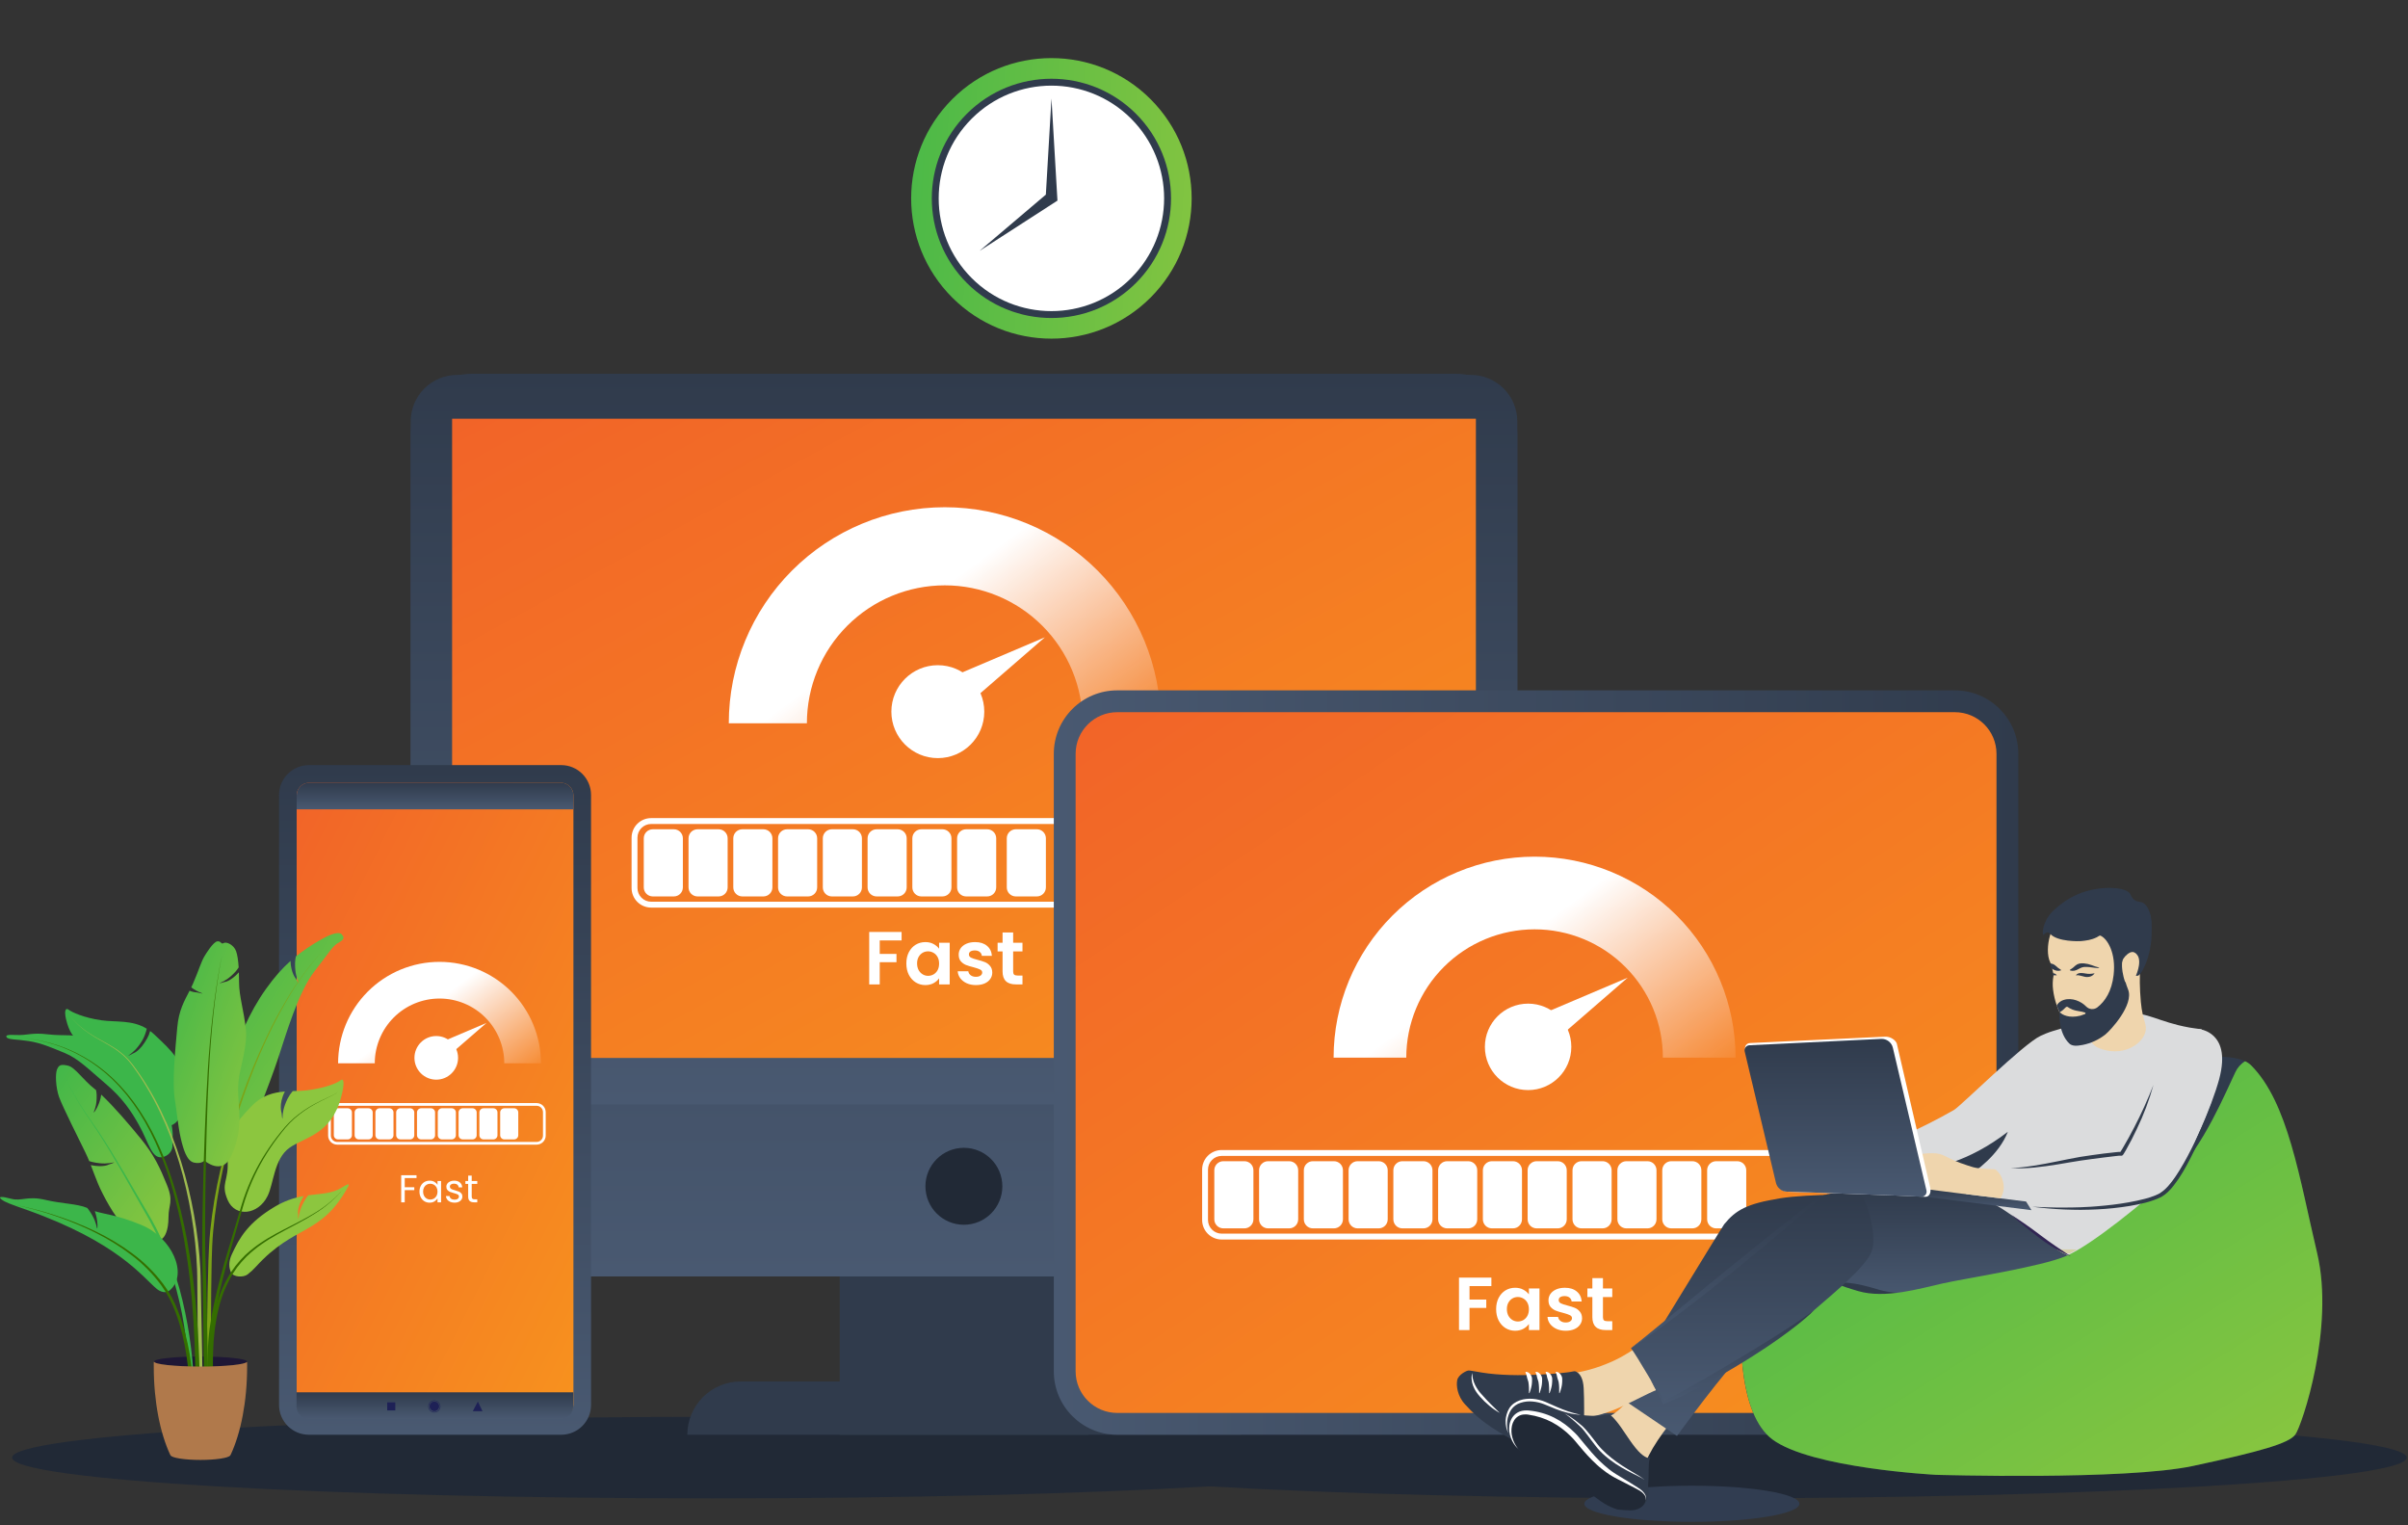 <svg width="641" height="406" viewBox="0 0 641 406" fill="none" xmlns="http://www.w3.org/2000/svg">
<rect x="0" y="0" width="641" height="406" fill="#333333" stroke="none"/>
<path d="M189.7 398.797C292.692 398.797 376.184 393.938 376.184 387.944C376.184 381.95 292.692 377.091 189.7 377.091C86.708 377.091 3.217 381.95 3.217 387.944C3.217 393.938 86.708 398.797 189.7 398.797Z" fill="#212936"/>
<path d="M454.176 398.797C557.168 398.797 640.66 393.938 640.66 387.944C640.66 381.95 557.168 377.091 454.176 377.091C351.184 377.091 267.692 381.95 267.692 387.944C267.692 393.938 351.184 398.797 454.176 398.797Z" fill="#212936"/>
<path d="M289.693 322H223.53V381.862H289.693V322Z" fill="#303B4C"/>
<path d="M330.257 381.862H182.966C182.966 378.101 184.46 374.495 187.119 371.836C189.777 369.178 193.384 367.684 197.144 367.684H316.076C319.837 367.684 323.443 369.178 326.102 371.836C328.761 374.495 330.254 378.101 330.254 381.862H330.257Z" fill="#303B4C"/>
<path d="M387.629 99.488H125.596C116.608 99.488 109.321 106.774 109.321 115.762V323.449C109.321 332.437 116.608 339.724 125.596 339.724H387.629C396.617 339.724 403.904 332.437 403.904 323.449V115.762C403.904 106.774 396.617 99.488 387.629 99.488Z" fill="url(#paint0_linear_491_132775)"/>
<path d="M391.518 99.781H121.707C120.08 99.781 118.469 100.102 116.966 100.724C115.464 101.347 114.098 102.259 112.948 103.41C111.798 104.56 110.886 105.926 110.263 107.429C109.641 108.932 109.321 110.543 109.321 112.17V293.94H403.904V112.17C403.904 110.543 403.584 108.932 402.962 107.429C402.339 105.926 401.427 104.56 400.277 103.41C399.127 102.259 397.761 101.347 396.258 100.724C394.756 100.102 393.145 99.781 391.518 99.781Z" fill="url(#paint1_linear_491_132775)"/>
<path d="M392.877 111.442H120.35V281.576H392.877V111.442Z" fill="url(#paint2_linear_491_132775)"/>
<path d="M257.591 325.922C263.219 325.366 267.33 320.352 266.773 314.725C266.216 309.097 261.203 304.986 255.575 305.543C249.948 306.1 245.837 311.113 246.394 316.741C246.951 322.368 251.964 326.479 257.591 325.922Z" fill="#212936"/>
<path d="M294.127 260.758C294.118 260.618 294.138 260.478 294.187 260.346C294.235 260.214 294.309 260.093 294.406 259.992C294.503 259.89 294.62 259.81 294.75 259.755C294.879 259.701 295.018 259.674 295.159 259.677C295.375 259.666 295.59 259.721 295.775 259.833C295.96 259.946 296.107 260.112 296.197 260.309C296.287 260.506 296.316 260.725 296.28 260.939C296.245 261.153 296.145 261.351 295.996 261.508C295.846 261.665 295.653 261.773 295.441 261.819C295.229 261.865 295.009 261.846 294.807 261.766C294.606 261.685 294.434 261.546 294.313 261.366C294.191 261.187 294.127 260.975 294.127 260.758Z" fill="white"/>
<path d="M301.112 260.766C301.103 260.626 301.123 260.486 301.171 260.354C301.219 260.222 301.293 260.102 301.39 260C301.487 259.898 301.603 259.818 301.733 259.764C301.862 259.709 302.001 259.683 302.141 259.685C302.358 259.674 302.573 259.728 302.758 259.84C302.944 259.953 303.091 260.118 303.182 260.315C303.272 260.512 303.302 260.732 303.266 260.946C303.231 261.159 303.132 261.358 302.982 261.515C302.833 261.672 302.639 261.781 302.428 261.827C302.216 261.873 301.995 261.855 301.794 261.774C301.592 261.694 301.42 261.554 301.298 261.375C301.177 261.195 301.112 260.983 301.112 260.766Z" fill="white"/>
<path d="M308.097 260.772C308.089 260.632 308.109 260.491 308.157 260.36C308.205 260.228 308.28 260.108 308.377 260.006C308.474 259.905 308.591 259.825 308.72 259.771C308.85 259.717 308.989 259.69 309.129 259.693C309.402 259.715 309.657 259.84 309.843 260.042C310.028 260.244 310.129 260.509 310.127 260.784C310.124 261.058 310.018 261.321 309.829 261.52C309.641 261.719 309.383 261.839 309.11 261.856C308.971 261.856 308.833 261.828 308.705 261.773C308.577 261.717 308.462 261.636 308.367 261.535C308.272 261.433 308.199 261.312 308.153 261.181C308.106 261.05 308.088 260.911 308.097 260.772Z" fill="white"/>
<path d="M339.899 241.557H173.324C171.945 241.555 170.624 241.007 169.649 240.032C168.674 239.057 168.126 237.735 168.124 236.357V222.94C168.126 221.561 168.674 220.239 169.649 219.264C170.624 218.29 171.945 217.741 173.324 217.74H339.899C341.277 217.741 342.599 218.29 343.574 219.264C344.549 220.239 345.097 221.561 345.099 222.94V236.357C345.097 237.735 344.549 239.057 343.574 240.032C342.599 241.007 341.277 241.555 339.899 241.557ZM173.324 219.305C172.36 219.307 171.437 219.69 170.756 220.371C170.074 221.053 169.691 221.976 169.69 222.94V236.357C169.691 237.32 170.074 238.244 170.756 238.925C171.437 239.606 172.36 239.99 173.324 239.991H339.899C340.862 239.99 341.786 239.607 342.468 238.926C343.149 238.245 343.532 237.321 343.533 236.357V222.94C343.532 221.976 343.149 221.052 342.468 220.371C341.786 219.689 340.862 219.306 339.899 219.305H173.324Z" fill="white"/>
<path d="M179.375 220.711H173.772C172.444 220.711 171.368 221.787 171.368 223.114V236.183C171.368 237.51 172.444 238.587 173.772 238.587H179.375C180.703 238.587 181.779 237.51 181.779 236.183V223.114C181.779 221.787 180.703 220.711 179.375 220.711Z" fill="white"/>
<path d="M191.291 220.711H185.688C184.36 220.711 183.284 221.787 183.284 223.114V236.183C183.284 237.511 184.36 238.587 185.688 238.587H191.291C192.619 238.587 193.695 237.511 193.695 236.183V223.114C193.695 221.787 192.619 220.711 191.291 220.711Z" fill="white"/>
<path d="M203.207 220.711H197.604C196.276 220.711 195.2 221.787 195.2 223.114V236.183C195.2 237.51 196.276 238.587 197.604 238.587H203.207C204.535 238.587 205.611 237.51 205.611 236.183V223.114C205.611 221.787 204.535 220.711 203.207 220.711Z" fill="white"/>
<path d="M215.122 220.711H209.519C208.191 220.711 207.115 221.787 207.115 223.114V236.183C207.115 237.511 208.191 238.587 209.519 238.587H215.122C216.45 238.587 217.526 237.511 217.526 236.183V223.114C217.526 221.787 216.45 220.711 215.122 220.711Z" fill="white"/>
<path d="M227.037 220.711H221.434C220.106 220.711 219.03 221.787 219.03 223.114V236.183C219.03 237.51 220.106 238.587 221.434 238.587H227.037C228.365 238.587 229.441 237.51 229.441 236.183V223.114C229.441 221.787 228.365 220.711 227.037 220.711Z" fill="white"/>
<path d="M238.954 220.711H233.35C232.022 220.711 230.946 221.787 230.946 223.114V236.183C230.946 237.511 232.022 238.587 233.35 238.587H238.954C240.281 238.587 241.357 237.511 241.357 236.183V223.114C241.357 221.787 240.281 220.711 238.954 220.711Z" fill="white"/>
<path d="M250.869 220.711H245.265C243.937 220.711 242.861 221.787 242.861 223.114V236.183C242.861 237.51 243.937 238.587 245.265 238.587H250.869C252.196 238.587 253.272 237.51 253.272 236.183V223.114C253.272 221.787 252.196 220.711 250.869 220.711Z" fill="white"/>
<path d="M262.784 220.711H257.18C255.852 220.711 254.776 221.787 254.776 223.114V236.183C254.776 237.511 255.852 238.587 257.18 238.587H262.784C264.111 238.587 265.187 237.511 265.187 236.183V223.114C265.187 221.787 264.111 220.711 262.784 220.711Z" fill="white"/>
<path d="M276.007 220.711H270.404C269.076 220.711 268 221.787 268 223.114V236.183C268 237.511 269.076 238.587 270.404 238.587H276.007C277.335 238.587 278.411 237.511 278.411 236.183V223.114C278.411 221.787 277.335 220.711 276.007 220.711Z" fill="white"/>
<path d="M306.279 79.197C320.859 64.617 320.859 40.979 306.279 26.399C291.699 11.819 268.061 11.819 253.481 26.399C238.901 40.979 238.901 64.617 253.481 79.197C268.061 93.777 291.699 93.777 306.279 79.197Z" fill="url(#paint3_linear_491_132775)"/>
<path d="M302.396 75.313C314.83 62.878 314.83 42.718 302.396 30.283C289.961 17.849 269.801 17.849 257.366 30.283C244.932 42.718 244.932 62.878 257.366 75.313C269.801 87.747 289.961 87.747 302.396 75.313Z" fill="#303B4C"/>
<path d="M301.097 74.014C312.814 62.297 312.814 43.299 301.097 31.582C289.38 19.864 270.382 19.864 258.665 31.582C246.947 43.299 246.947 62.297 258.665 74.014C270.382 85.731 289.38 85.731 301.097 74.014Z" fill="white"/>
<path d="M281.489 53.392L279.899 26.211L278.4 51.798L260.759 66.773L281.489 53.392Z" fill="#303B4C"/>
<path d="M149.388 203.634H82.225C77.836 203.634 74.278 207.192 74.278 211.581V373.915C74.278 378.304 77.836 381.862 82.225 381.862H149.388C153.777 381.862 157.335 378.304 157.335 373.915V211.581C157.335 207.192 153.777 203.634 149.388 203.634Z" fill="url(#paint4_linear_491_132775)"/>
<path d="M149.281 208.328H82.333C80.477 208.328 78.973 209.833 78.973 211.689V373.808C78.973 375.664 80.477 377.168 82.333 377.168H149.281C151.137 377.168 152.642 375.664 152.642 373.808V211.689C152.642 209.833 151.137 208.328 149.281 208.328Z" fill="url(#paint5_linear_491_132775)"/>
<path d="M149.281 208.319H82.333C81.442 208.319 80.587 208.673 79.957 209.304C79.327 209.934 78.973 210.789 78.973 211.68V215.411H152.642V211.688C152.643 211.246 152.557 210.808 152.388 210.4C152.22 209.991 151.973 209.619 151.66 209.307C151.348 208.994 150.977 208.745 150.569 208.576C150.161 208.407 149.723 208.319 149.281 208.319Z" fill="url(#paint6_linear_491_132775)"/>
<path d="M149.231 377.652H82.297C81.406 377.652 80.551 377.298 79.921 376.668C79.291 376.038 78.936 375.183 78.936 374.292V370.561H152.595V374.292C152.595 374.733 152.508 375.17 152.338 375.578C152.169 375.986 151.922 376.357 151.609 376.669C151.297 376.981 150.926 377.229 150.518 377.397C150.11 377.566 149.673 377.653 149.231 377.652Z" fill="url(#paint7_linear_491_132775)"/>
<path d="M105.229 373.227H103.074V375.381H105.229V373.227Z" fill="#1E2156"/>
<path d="M128.442 375.597H125.856L127.205 373.011L128.442 375.597Z" fill="#1E2156"/>
<path d="M115.623 375.578C116.327 375.578 116.898 375.007 116.898 374.303C116.898 373.599 116.327 373.028 115.623 373.028C114.919 373.028 114.348 373.599 114.348 374.303C114.348 375.007 114.919 375.578 115.623 375.578Z" fill="#1E2156"/>
<path d="M115.622 375.932C115.303 375.932 114.99 375.837 114.725 375.659C114.459 375.482 114.252 375.23 114.13 374.935C114.008 374.639 113.976 374.315 114.038 374.001C114.1 373.688 114.254 373.4 114.48 373.174C114.706 372.948 114.994 372.795 115.307 372.732C115.62 372.67 115.945 372.702 116.24 372.824C116.535 372.946 116.788 373.153 116.965 373.419C117.143 373.685 117.237 373.997 117.237 374.316C117.237 374.745 117.066 375.155 116.763 375.458C116.461 375.761 116.05 375.931 115.622 375.932ZM115.622 372.837C115.329 372.837 115.042 372.924 114.798 373.087C114.554 373.25 114.364 373.481 114.252 373.753C114.14 374.024 114.111 374.322 114.168 374.609C114.226 374.897 114.367 375.161 114.575 375.368C114.782 375.576 115.047 375.717 115.335 375.774C115.622 375.83 115.921 375.801 116.191 375.688C116.462 375.575 116.694 375.385 116.856 375.141C117.019 374.897 117.105 374.61 117.105 374.316C117.106 374.121 117.069 373.927 116.995 373.746C116.921 373.565 116.812 373.4 116.674 373.261C116.537 373.122 116.373 373.012 116.192 372.937C116.011 372.862 115.818 372.823 115.622 372.823V372.837Z" fill="#1E2156"/>
<path d="M309 192.5C309 177.25 302.942 162.625 292.159 151.841C281.375 141.058 266.75 135 251.5 135C236.25 135 221.625 141.058 210.841 151.841C200.058 162.625 194 177.25 194 192.5L214.791 192.5C214.791 182.764 218.658 173.427 225.543 166.543C232.427 159.658 241.764 155.791 251.5 155.791C261.236 155.791 270.573 159.658 277.457 166.543C284.342 173.427 288.209 182.764 288.209 192.5H309Z" fill="url(#paint8_linear_491_132775)"/>
<circle cx="249.646" cy="189.409" r="12.366" fill="white"/>
<path d="M242.669 184.684L278.132 169.624L248.984 194.885L242.669 184.684Z" fill="white"/>
<path d="M144 283C144 275.839 141.155 268.972 136.092 263.908C131.028 258.845 124.161 256 117 256C109.839 256 102.972 258.845 97.908 263.908C92.845 268.972 90 275.839 90 283L99.763 283C99.763 278.428 101.579 274.044 104.811 270.811C108.044 267.579 112.428 265.763 117 265.763C121.572 265.763 125.956 267.579 129.189 270.811C132.421 274.044 134.237 278.428 134.237 283H144Z" fill="url(#paint9_linear_491_132775)"/>
<circle cx="116.129" cy="281.549" r="5.806" fill="white"/>
<path d="M112.853 279.33L129.505 272.259L115.818 284.121L112.853 279.33Z" fill="white"/>
<path d="M142.849 304.65H89.761C89.121 304.649 88.507 304.394 88.054 303.941C87.601 303.487 87.347 302.873 87.347 302.232V295.998C87.347 295.358 87.602 294.744 88.055 294.292C88.507 293.839 89.121 293.584 89.761 293.583H142.849C143.49 293.584 144.104 293.839 144.557 294.291C145.01 294.744 145.265 295.358 145.267 295.998V302.23C145.267 302.871 145.012 303.486 144.559 303.94C144.106 304.394 143.491 304.649 142.849 304.65ZM89.761 294.314C89.314 294.314 88.885 294.492 88.569 294.809C88.253 295.125 88.075 295.554 88.074 296.001V302.232C88.074 302.68 88.252 303.11 88.568 303.426C88.884 303.743 89.314 303.922 89.761 303.922H142.849C143.297 303.922 143.727 303.743 144.044 303.427C144.36 303.11 144.539 302.68 144.539 302.232V295.998C144.539 295.55 144.36 295.121 144.043 294.805C143.727 294.489 143.297 294.311 142.849 294.311L89.761 294.314Z" fill="white"/>
<path d="M89.97 294.967H92.572C92.866 294.967 93.147 295.083 93.355 295.291C93.562 295.498 93.679 295.78 93.679 296.073V302.144C93.679 302.438 93.562 302.719 93.355 302.927C93.147 303.134 92.866 303.251 92.572 303.251H89.97C89.676 303.251 89.395 303.134 89.187 302.927C88.98 302.719 88.863 302.438 88.863 302.144V296.073C88.863 295.78 88.98 295.498 89.187 295.291C89.395 295.083 89.676 294.967 89.97 294.967Z" fill="white"/>
<path d="M95.503 294.967H98.106C98.399 294.967 98.68 295.083 98.888 295.291C99.095 295.498 99.212 295.78 99.212 296.073V302.144C99.212 302.438 99.095 302.719 98.888 302.927C98.68 303.134 98.399 303.251 98.106 303.251H95.503C95.209 303.251 94.928 303.134 94.721 302.927C94.513 302.719 94.397 302.438 94.397 302.144V296.073C94.397 295.78 94.513 295.498 94.721 295.291C94.928 295.083 95.209 294.967 95.503 294.967Z" fill="white"/>
<path d="M101.038 294.967H103.641C103.934 294.967 104.215 295.083 104.423 295.291C104.63 295.498 104.747 295.779 104.747 296.073V302.144C104.747 302.437 104.63 302.719 104.423 302.926C104.215 303.134 103.934 303.25 103.641 303.25H101.038C100.745 303.25 100.463 303.134 100.256 302.926C100.048 302.719 99.932 302.437 99.932 302.144V296.073C99.932 295.779 100.048 295.498 100.256 295.291C100.463 295.083 100.745 294.967 101.038 294.967Z" fill="white"/>
<path d="M106.57 294.967H109.173C109.466 294.967 109.748 295.083 109.955 295.291C110.163 295.498 110.279 295.78 110.279 296.073V302.144C110.279 302.438 110.163 302.719 109.955 302.927C109.748 303.134 109.466 303.251 109.173 303.251H106.57C106.277 303.251 105.995 303.134 105.788 302.927C105.58 302.719 105.464 302.438 105.464 302.144V296.073C105.464 295.78 105.58 295.498 105.788 295.291C105.995 295.083 106.277 294.967 106.57 294.967Z" fill="white"/>
<path d="M112.106 294.967H114.709C115.002 294.967 115.284 295.083 115.491 295.291C115.699 295.498 115.815 295.78 115.815 296.073V302.144C115.815 302.438 115.699 302.719 115.491 302.927C115.284 303.134 115.002 303.251 114.709 303.251H112.106C111.813 303.251 111.532 303.134 111.324 302.927C111.117 302.719 111 302.438 111 302.144V296.073C111 295.78 111.117 295.498 111.324 295.291C111.532 295.083 111.813 294.967 112.106 294.967Z" fill="white"/>
<path d="M117.642 294.967H120.245C120.539 294.967 120.82 295.083 121.027 295.291C121.235 295.498 121.352 295.78 121.352 296.073V302.144C121.352 302.438 121.235 302.719 121.027 302.927C120.82 303.134 120.539 303.251 120.245 303.251H117.642C117.349 303.251 117.068 303.134 116.86 302.927C116.653 302.719 116.536 302.438 116.536 302.144V296.073C116.536 295.78 116.653 295.498 116.86 295.291C117.068 295.083 117.349 294.967 117.642 294.967Z" fill="white"/>
<path d="M123.179 294.967H125.781C126.075 294.967 126.356 295.083 126.564 295.291C126.771 295.498 126.888 295.78 126.888 296.073V302.144C126.888 302.438 126.771 302.719 126.564 302.927C126.356 303.134 126.075 303.251 125.781 303.251H123.179C122.885 303.251 122.604 303.134 122.396 302.927C122.189 302.719 122.072 302.438 122.072 302.144V296.073C122.072 295.78 122.189 295.498 122.396 295.291C122.604 295.083 122.885 294.967 123.179 294.967Z" fill="white"/>
<path d="M128.715 294.967H131.317C131.611 294.967 131.892 295.083 132.1 295.291C132.307 295.498 132.424 295.78 132.424 296.073V302.144C132.424 302.438 132.307 302.719 132.1 302.927C131.892 303.134 131.611 303.251 131.317 303.251H128.715C128.421 303.251 128.14 303.134 127.932 302.927C127.725 302.719 127.608 302.438 127.608 302.144V296.073C127.608 295.78 127.725 295.498 127.932 295.291C128.14 295.083 128.421 294.967 128.715 294.967Z" fill="white"/>
<path d="M134.251 294.967H136.854C137.147 294.967 137.428 295.083 137.636 295.291C137.843 295.498 137.96 295.78 137.96 296.073V302.144C137.96 302.438 137.843 302.719 137.636 302.927C137.428 303.134 137.147 303.251 136.854 303.251H134.251C133.957 303.251 133.676 303.134 133.469 302.927C133.261 302.719 133.145 302.438 133.145 302.144V296.073C133.145 295.78 133.261 295.498 133.469 295.291C133.676 295.083 133.957 294.967 134.251 294.967Z" fill="white"/>
<path d="M537.266 364.973V200.63C537.266 191.303 529.705 183.742 520.378 183.742L297.407 183.742C288.08 183.742 280.519 191.303 280.519 200.63V364.973C280.519 374.3 288.08 381.862 297.407 381.862H520.378C529.705 381.862 537.266 374.3 537.266 364.973Z" fill="url(#paint10_linear_491_132775)"/>
<path d="M520.378 189.551H297.407C291.288 189.551 286.327 194.511 286.327 200.631V364.973C286.327 371.093 291.288 376.053 297.407 376.053H520.378C526.498 376.053 531.458 371.093 531.458 364.973V200.631C531.458 194.511 526.498 189.551 520.378 189.551Z" fill="url(#paint11_linear_491_132775)"/>
<path d="M446.407 349.103C446.398 348.963 446.419 348.823 446.467 348.691C446.515 348.559 446.59 348.439 446.687 348.337C446.784 348.236 446.901 348.156 447.03 348.102C447.159 348.048 447.299 348.022 447.439 348.024C447.655 348.014 447.869 348.069 448.053 348.182C448.237 348.295 448.384 348.46 448.473 348.657C448.563 348.853 448.591 349.072 448.555 349.285C448.519 349.498 448.42 349.696 448.27 349.852C448.121 350.008 447.928 350.116 447.717 350.162C447.506 350.207 447.286 350.188 447.085 350.108C446.885 350.027 446.713 349.888 446.592 349.709C446.471 349.53 446.407 349.319 446.407 349.103Z" fill="white"/>
<path d="M453.394 349.102C453.406 348.902 453.475 348.71 453.595 348.549C453.715 348.388 453.879 348.266 454.068 348.198C454.256 348.13 454.461 348.119 454.656 348.166C454.85 348.213 455.027 348.316 455.164 348.462C455.301 348.609 455.391 348.792 455.425 348.99C455.458 349.187 455.433 349.391 455.352 349.574C455.271 349.757 455.138 349.913 454.969 350.021C454.801 350.13 454.604 350.186 454.404 350.184C454.265 350.184 454.127 350.156 454 350.101C453.873 350.046 453.758 349.965 453.663 349.863C453.568 349.762 453.496 349.642 453.449 349.511C453.403 349.38 453.384 349.241 453.394 349.102Z" fill="white"/>
<path d="M460.377 349.117C460.368 348.977 460.388 348.836 460.436 348.704C460.484 348.572 460.559 348.451 460.656 348.35C460.753 348.248 460.87 348.168 460.999 348.114C461.129 348.059 461.268 348.033 461.409 348.035C461.625 348.025 461.84 348.08 462.025 348.192C462.21 348.305 462.357 348.471 462.448 348.668C462.538 348.865 462.567 349.084 462.531 349.298C462.495 349.512 462.396 349.71 462.246 349.867C462.096 350.024 461.903 350.132 461.691 350.178C461.479 350.224 461.259 350.205 461.058 350.125C460.856 350.044 460.684 349.905 460.563 349.725C460.442 349.546 460.377 349.334 460.377 349.117Z" fill="white"/>
<path d="M491.775 329.902H325.2C323.821 329.9 322.499 329.351 321.524 328.376C320.55 327.401 320.001 326.079 320 324.7V311.282C320.002 309.904 320.551 308.583 321.525 307.608C322.5 306.633 323.821 306.085 325.2 306.083H491.775C493.153 306.084 494.475 306.632 495.45 307.607C496.425 308.582 496.973 309.904 496.975 311.282V324.7C496.973 326.079 496.425 327.401 495.45 328.376C494.475 329.351 493.154 329.9 491.775 329.902ZM325.2 307.648C324.236 307.649 323.313 308.033 322.632 308.714C321.95 309.395 321.567 310.319 321.565 311.282V324.7C321.567 325.663 321.95 326.587 322.632 327.268C323.313 327.949 324.236 328.333 325.2 328.334H491.775C492.738 328.333 493.662 327.95 494.344 327.269C495.025 326.587 495.408 325.663 495.409 324.7V311.282C495.408 310.319 495.024 309.395 494.343 308.714C493.662 308.033 492.738 307.649 491.775 307.648H325.2Z" fill="white"/>
<path d="M331.251 309.056H325.648C324.32 309.056 323.244 310.132 323.244 311.459V324.528C323.244 325.855 324.32 326.932 325.648 326.932H331.251C332.579 326.932 333.655 325.855 333.655 324.528V311.459C333.655 310.132 332.579 309.056 331.251 309.056Z" fill="white"/>
<path d="M343.167 309.056H337.564C336.236 309.056 335.16 310.132 335.16 311.459V324.528C335.16 325.855 336.236 326.932 337.564 326.932H343.167C344.495 326.932 345.571 325.855 345.571 324.528V311.459C345.571 310.132 344.495 309.056 343.167 309.056Z" fill="white"/>
<path d="M355.082 309.056H349.479C348.151 309.056 347.075 310.132 347.075 311.459V324.528C347.075 325.855 348.151 326.932 349.479 326.932H355.082C356.41 326.932 357.486 325.855 357.486 324.528V311.459C357.486 310.132 356.41 309.056 355.082 309.056Z" fill="white"/>
<path d="M366.997 309.056H361.394C360.066 309.056 358.99 310.132 358.99 311.459V324.528C358.99 325.855 360.066 326.932 361.394 326.932H366.997C368.325 326.932 369.401 325.855 369.401 324.528V311.459C369.401 310.132 368.325 309.056 366.997 309.056Z" fill="white"/>
<path d="M378.913 309.056H373.31C371.982 309.056 370.906 310.132 370.906 311.459V324.528C370.906 325.855 371.982 326.932 373.31 326.932H378.913C380.241 326.932 381.317 325.855 381.317 324.528V311.459C381.317 310.132 380.241 309.056 378.913 309.056Z" fill="white"/>
<path d="M390.828 309.056H385.225C383.897 309.056 382.821 310.132 382.821 311.459V324.528C382.821 325.855 383.897 326.932 385.225 326.932H390.828C392.156 326.932 393.232 325.855 393.232 324.528V311.459C393.232 310.132 392.156 309.056 390.828 309.056Z" fill="white"/>
<path d="M402.744 309.056H397.14C395.812 309.056 394.736 310.132 394.736 311.459V324.528C394.736 325.855 395.812 326.932 397.14 326.932H402.744C404.071 326.932 405.147 325.855 405.147 324.528V311.459C405.147 310.132 404.071 309.056 402.744 309.056Z" fill="white"/>
<path d="M414.656 309.056H409.052C407.725 309.056 406.648 310.132 406.648 311.459V324.528C406.648 325.855 407.725 326.932 409.052 326.932H414.656C415.983 326.932 417.059 325.855 417.059 324.528V311.459C417.059 310.132 415.983 309.056 414.656 309.056Z" fill="white"/>
<path d="M426.602 309.056H420.998C419.671 309.056 418.595 310.132 418.595 311.459V324.528C418.595 325.855 419.671 326.932 420.998 326.932H426.602C427.929 326.932 429.005 325.855 429.005 324.528V311.459C429.005 310.132 427.929 309.056 426.602 309.056Z" fill="white"/>
<path d="M438.548 309.056H432.945C431.617 309.056 430.541 310.132 430.541 311.459V324.528C430.541 325.855 431.617 326.932 432.945 326.932H438.548C439.876 326.932 440.952 325.855 440.952 324.528V311.459C440.952 310.132 439.876 309.056 438.548 309.056Z" fill="white"/>
<path d="M450.495 309.056H444.891C443.563 309.056 442.487 310.132 442.487 311.459V324.528C442.487 325.855 443.563 326.932 444.891 326.932H450.495C451.822 326.932 452.898 325.855 452.898 324.528V311.459C452.898 310.132 451.822 309.056 450.495 309.056Z" fill="white"/>
<path d="M462.441 309.056H456.837C455.51 309.056 454.434 310.132 454.434 311.459V324.528C454.434 325.855 455.51 326.932 456.837 326.932H462.441C463.768 326.932 464.844 325.855 464.844 324.528V311.459C464.844 310.132 463.768 309.056 462.441 309.056Z" fill="white"/>
<path d="M540.494 290.309C539.922 291.653 539.388 293 538.741 294.305L538.511 294.8C538.434 294.964 538.351 295.124 538.27 295.287L537.786 296.261C537.441 296.9 537.125 297.55 536.766 298.177C536.406 298.805 536.049 299.436 535.69 300.064C535.51 300.376 535.316 300.683 535.137 300.996L534.86 301.458L534.583 301.917C533.82 303.148 533.024 304.362 532.21 305.562L527.323 312.79L526.698 313.675L526.054 314.549L525.392 315.409C525.166 315.686 524.939 315.962 524.706 316.239C524.244 316.792 523.76 317.329 523.254 317.851C523 318.108 522.74 318.36 522.463 318.595C522.196 318.841 521.906 319.061 521.598 319.253C521.934 319.102 522.253 318.916 522.552 318.7C522.853 318.493 523.144 318.269 523.429 318.036C523.996 317.569 524.535 317.06 525.047 316.54C526.069 315.487 527.025 314.372 527.909 313.202C528.811 312.037 529.633 310.84 530.487 309.659C531.342 308.478 532.169 307.28 532.977 306.063C533.784 304.846 534.583 303.618 535.327 302.357C536.072 301.095 536.793 299.818 537.427 298.485C537.59 298.155 537.753 297.829 537.902 297.494L538.356 296.493L538.777 295.478C538.846 295.309 538.918 295.141 538.984 294.969L539.178 294.457C539.689 293.099 540.128 291.714 540.494 290.309Z" fill="#AE9AE3"/>
<path d="M450.365 405.045C466.175 405.045 478.992 402.891 478.992 400.233C478.992 397.575 466.175 395.42 450.365 395.42C434.555 395.42 421.738 397.575 421.738 400.233C421.738 402.891 434.555 405.045 450.365 405.045Z" fill="#313D51"/>
<path d="M496.448 318.083C496.448 318.083 481.85 318.717 474.232 319.743C466.615 320.769 461.731 323.69 457.983 329.266C456.558 331.385 441.258 362.1 438.481 366.11C427.876 381.417 426.587 375.99 421.988 379.077C417.626 382 436.417 395.55 437.573 390.834C439.626 382.468 454.523 366.608 465.061 358.474C475.599 350.339 496.448 318.083 496.448 318.083Z" fill="#EFD5AD"/>
<path d="M464.8 359.276C474.625 350.187 497.012 317.932 497.012 317.932C497.012 317.932 481.487 317.699 473.87 318.93C464.989 320.363 462.073 322.061 458.987 325.817C458.433 326.495 430.877 371.67 430.877 371.67L446.402 382.18C446.402 382.18 459.512 364.169 464.8 359.276Z" fill="url(#paint12_linear_491_132775)"/>
<path d="M463.625 349.825C463.625 349.825 461.481 375.357 471.778 383.082C482.076 390.807 515.324 392.527 515.324 392.527C515.324 392.527 565.743 394.029 583.769 390.168C601.794 386.307 609.3 384.16 611.015 381.798C612.73 379.436 621.526 353.479 616.81 333.523C612.094 313.567 609.085 293.401 599.216 283.53C589.347 273.658 520.043 298.98 520.043 298.98L463.625 349.825Z" fill="#303B4C"/>
<path d="M485.468 341.619C485.805 341.666 489.674 340.648 495.718 342.05C501.761 343.453 499.817 343.884 510.067 344.423C520.318 344.963 536.066 345.934 543.081 345.934C550.095 345.934 556.675 344.855 558.846 341.508C561.017 338.161 561.435 331.581 556.039 328.453C550.643 325.325 536.62 320.684 526.046 319.602C515.472 318.521 493.029 316.474 489.26 317.229C485.49 317.984 483.219 320.25 482.68 323.591C482.14 326.932 482.447 341.187 485.468 341.619Z" fill="url(#paint13_linear_491_132775)"/>
<path d="M506.576 302.266C511.211 300.225 515.735 297.942 520.129 295.426C521.968 294.369 538.575 277.815 543.232 275.672C546.997 273.94 547.284 274.469 552.728 272.353C560.472 269.332 560.536 269.711 568.604 269.811C572.625 269.861 576.68 272.914 585.99 273.932C586.037 273.932 590.178 276.698 589.846 279.663C587.37 301.616 579.134 318.25 572.617 326.442C570.958 328.53 566.131 339.392 562.757 338.673C542.621 334.38 537.93 320.67 523.943 318.117C522.58 317.868 521.667 314.494 522.837 313.752C526.103 311.675 532.092 307.311 534.478 301.234C523.833 309.415 514.503 311.092 511.179 310.934C509.575 310.859 508.203 308.608 507.235 307.338C505.794 305.402 503.722 303.508 506.576 302.266Z" fill="#DBDCDD"/>
<path d="M490.728 318.125C489.58 317.776 488.366 317.699 487.184 317.903C486.002 318.106 484.883 318.583 483.918 319.295C480.549 321.754 475.405 327.382 472.108 329.935C468.811 332.488 455.081 345.363 447.314 350.472C439.548 355.58 435.161 359.583 429.544 362.177C420.513 366.348 413.477 365.9 411.242 365.9C409.007 365.9 413.051 378.136 413.051 378.136C413.051 378.136 421.683 377.86 426.565 376.327C431.222 374.864 433.911 373.252 438.801 370.901C445.533 367.665 457.103 364.517 465.19 360.473C473.278 356.43 477.213 354.942 483.168 348.237C489.123 341.533 495.615 337.279 497.319 333.127C499.022 328.975 492.749 318.332 490.728 318.125Z" fill="#EFD5AD"/>
<path d="M421.677 377.809C421.677 377.809 421.749 372.62 421.572 369.478C421.423 366.787 420.565 365.731 419.882 365.263C419.199 364.796 419.235 364.94 417.979 365.155C416.724 365.371 403.981 366.842 394.491 365.313C392.259 364.953 391.485 364.76 390.948 364.76C390.412 364.76 388.207 365.866 387.906 367.313C387.604 368.759 387.942 371.586 390.025 373.812C392.107 376.039 393.941 378.014 398.895 381.067C401.885 382.908 405.006 384.529 408.232 385.916L421.677 377.809Z" fill="#303B4C"/>
<path d="M471.779 383.082C462.768 376.322 463.285 355.923 463.553 350.934C463.922 350.196 464.327 349.484 464.767 348.796L474.512 340.014C476.113 339.352 477.839 339.045 479.57 339.115C486.397 339.455 484.057 340.553 494.642 343.626C501.872 345.726 511.029 342.943 517.175 341.577C523.321 340.21 543.451 337.151 550.122 334.236C556.794 331.321 571.016 319.796 578.697 312.626C586.377 305.457 592.631 290.364 595.015 285.413C595.571 284.183 596.486 283.151 597.64 282.451C598.225 282.715 598.76 283.078 599.222 283.524C609.091 293.395 612.095 313.564 616.816 333.517C621.537 353.47 612.739 379.431 611.021 381.793C609.304 384.155 601.797 386.298 583.775 390.162C565.752 394.026 515.325 392.527 515.325 392.527C515.325 392.527 482.079 390.804 471.779 383.082Z" fill="url(#paint14_linear_491_132775)"/>
<path d="M434.157 358.814C443.733 352.303 480.386 321.9 483.73 319.312C485.553 317.901 488.645 317.483 491.071 317.652C491.925 317.716 494.702 317.81 494.702 317.81C496.691 317.865 499.927 328.942 498.201 333.149C496.475 337.356 488.291 344.033 482.975 348.638C473.477 356.875 449.231 370.66 442.942 373.238C441.719 371.266 435.684 360.75 434.157 358.814Z" fill="url(#paint15_linear_491_132775)"/>
<path d="M482.964 348.649L481.769 349.512C481.371 349.788 480.989 350.104 480.577 350.372C480.165 350.64 479.766 350.925 479.368 351.202C478.97 351.478 478.566 351.755 478.154 352.032C477.742 352.308 477.324 352.565 476.929 352.839C476.533 353.113 476.118 353.392 475.703 353.647C474.874 354.175 474.044 354.698 473.231 355.232L470.741 356.789L468.252 358.332C467.422 358.852 466.579 359.35 465.741 359.856L464.488 360.62L463.227 361.369C459.869 363.383 456.493 365.365 453.098 367.316C449.699 369.252 446.305 371.235 442.806 372.917L443.243 373.061L442.286 371.589C441.965 371.097 441.65 370.604 441.324 370.118L440.353 368.652C440.024 368.168 439.697 367.678 439.363 367.194C439.639 367.722 439.896 368.242 440.162 368.765L440.992 370.325C441.268 370.848 441.545 371.362 441.821 371.88L442.651 373.434L442.792 373.711L443.088 373.592L444.471 373.038L445.826 372.438C446.28 372.245 446.723 372.029 447.165 371.816L448.498 371.174C449.375 370.732 450.263 370.3 451.134 369.847C452.005 369.393 452.879 368.939 453.742 368.464C457.205 366.599 460.607 364.625 463.959 362.57L465.215 361.795L466.46 361.007C467.29 360.473 468.119 359.95 468.949 359.403L470.183 358.592C470.592 358.316 471.012 358.039 471.405 357.763L473.828 356.078C474.63 355.508 475.419 354.919 476.212 354.336C477.006 353.752 477.778 353.141 478.552 352.532C478.942 352.234 479.318 351.915 479.695 351.6C480.071 351.285 480.45 350.967 480.826 350.649C481.202 350.331 481.562 349.993 481.932 349.661L482.964 348.649Z" fill="url(#paint16_linear_491_132775)"/>
<path d="M434.135 358.811L436.01 357.61C436.632 357.207 437.235 356.781 437.849 356.36C439.078 355.531 440.27 354.648 441.478 353.788C442.687 352.928 443.862 352.026 445.057 351.147C445.655 350.71 446.241 350.259 446.83 349.811L448.598 348.461C449.781 347.567 450.954 346.661 452.116 345.745L455.612 343.004C456.779 342.088 457.93 341.156 459.086 340.238L462.549 337.453L469.419 331.819C471.687 329.916 473.975 328.032 476.226 326.107L479.609 323.228L482.98 320.338L483.81 319.621C483.951 319.499 484.087 319.403 484.228 319.295C484.369 319.187 484.521 319.096 484.678 319.018C485.31 318.666 485.98 318.388 486.675 318.188C487.381 317.99 488.102 317.849 488.83 317.768C489.564 317.68 490.304 317.643 491.043 317.657C489.559 317.472 488.055 317.523 486.587 317.81C485.84 317.956 485.114 318.196 484.427 318.523C484.25 318.601 484.087 318.708 483.915 318.8C483.744 318.891 483.583 319.013 483.434 319.123L482.538 319.79C480.181 321.591 477.842 323.41 475.521 325.247L473.775 326.63L472.041 328.013L468.567 330.779L461.653 336.355L454.768 341.967L447.909 347.606L441.058 353.251C439.916 354.189 438.773 355.135 437.617 356.056C437.039 356.521 436.469 356.994 435.886 357.439L434.135 358.811Z" fill="url(#paint17_linear_491_132775)"/>
<path d="M438.638 388.016C438.638 388.016 437.352 387.808 435.394 385.388C433.435 382.968 431.997 380.34 430.296 378.282C428.595 376.225 428.321 376.468 428.031 376.509C426.947 376.67 424.712 377.099 420.812 376.584C416.912 376.07 413.977 374.598 411.408 373.517C409.367 372.679 407.118 372.486 404.963 372.964C404.316 373.083 403.706 373.349 403.178 373.741C402.65 374.134 402.22 374.643 401.921 375.229C401.4 376.175 401.098 377.226 401.035 378.304C400.973 379.382 401.153 380.461 401.561 381.46C402.693 384.395 403.312 384.86 405.434 386.765C407.555 388.671 436.641 401.131 436.641 401.131C436.641 401.131 437.93 400.927 438.599 398.968C439.268 397.01 438.547 395.926 438.754 394.643C438.961 393.359 438.701 389.083 439.166 388.259C439.631 387.435 438.638 388.016 438.638 388.016Z" fill="#303B4C"/>
<path d="M420.784 376.549C419.692 376.318 418.614 376.027 417.554 375.677C417.025 375.503 416.505 375.31 415.988 375.108C415.471 374.906 414.957 374.693 414.448 374.469C413.939 374.245 413.427 374.021 412.918 373.791C412.409 373.562 411.9 373.329 411.375 373.113C410.305 372.67 409.174 372.397 408.02 372.303C407.44 372.258 406.858 372.265 406.28 372.325C405.696 372.382 405.121 372.51 404.568 372.704C404.008 372.897 403.478 373.169 402.994 373.512C402.505 373.863 402.088 374.306 401.766 374.814C401.46 375.316 401.225 375.856 401.066 376.421C400.9 376.978 400.807 377.553 400.79 378.133C400.758 379.283 401.01 380.423 401.523 381.453C401.202 380.392 401.097 379.279 401.213 378.178C401.277 377.64 401.4 377.111 401.581 376.601C401.76 376.099 401.996 375.618 402.283 375.168C402.889 374.305 403.765 373.669 404.773 373.36C405.795 373.028 406.875 372.911 407.945 373.017C409.028 373.102 410.091 373.353 411.098 373.761C412.119 374.181 413.156 374.624 414.204 375.033C415.257 375.44 416.334 375.78 417.429 376.054C418.53 376.32 419.653 376.485 420.784 376.549Z" fill="white"/>
<path d="M430.442 401.72C430.442 401.72 433.778 402.188 435.172 401.881C436.566 401.574 437.819 400.739 438.098 399.228C438.336 397.934 437.418 397.052 436.602 396.463C435.786 395.873 431.941 393.973 430 392.687C428.058 391.401 425.749 389.896 424.468 388.4C423.187 386.904 420.488 383.228 419.094 382.105C417.7 380.982 413.208 376.698 406.777 375.981C405.018 375.788 404.158 376.153 403.342 376.811C402.526 377.469 400.438 381.286 404.056 385.452C406.982 388.82 408.274 389.739 412.016 391.813C415.758 393.888 418.582 394.33 421.918 396.543C425.253 398.755 426.816 400.548 430.442 401.72Z" fill="#212936"/>
<path d="M438.112 399.359C438.183 399.088 438.199 398.806 438.159 398.529C438.12 398.238 438.026 397.956 437.883 397.7C437.581 397.206 437.186 396.776 436.721 396.433C436.259 396.084 435.786 395.794 435.313 395.49L433.892 394.602L431.032 392.868L430.318 392.433C430.086 392.287 429.853 392.157 429.629 391.996C429.176 391.7 428.739 391.374 428.31 391.039C426.601 389.666 425.022 388.14 423.591 386.478C422.867 385.649 422.155 384.803 421.456 383.942L420.389 382.645C420.206 382.429 420.023 382.211 419.835 381.992C419.647 381.774 419.429 381.566 419.23 381.367C418.418 380.556 417.551 379.802 416.635 379.11C415.708 378.421 414.723 377.815 413.69 377.298C411.619 376.279 409.38 375.644 407.082 375.426L406.869 375.404L406.642 375.387C406.49 375.387 406.335 375.387 406.183 375.387C405.873 375.392 405.564 375.424 405.259 375.484C404.64 375.601 404.054 375.856 403.547 376.231C403.049 376.606 402.639 377.085 402.347 377.636C402.064 378.169 401.877 378.747 401.794 379.345C401.646 380.504 401.795 381.681 402.225 382.767C402.637 383.824 403.265 384.784 404.07 385.585C403.397 384.707 402.898 383.709 402.598 382.645C402.298 381.612 402.256 380.521 402.474 379.467C402.582 378.963 402.775 378.481 403.047 378.042C403.304 377.622 403.651 377.264 404.064 376.995C404.477 376.725 404.945 376.551 405.433 376.485C405.679 376.451 405.927 376.437 406.175 376.444C406.302 376.444 406.426 376.458 406.551 376.471L406.742 376.494L406.944 376.527C408.014 376.686 409.07 376.93 410.102 377.257C411.129 377.584 412.125 377.999 413.081 378.496C414.987 379.516 416.726 380.822 418.237 382.368C418.43 382.559 418.629 382.755 418.79 382.941C418.95 383.126 419.144 383.339 419.321 383.549L420.386 384.83C421.108 385.685 421.835 386.545 422.599 387.372C423.362 388.199 424.167 389.004 425.002 389.77C425.42 390.151 425.832 390.53 426.288 390.876C426.745 391.222 427.182 391.581 427.649 391.908C428.116 392.234 428.592 392.555 429.084 392.845C429.328 392.995 429.582 393.122 429.831 393.269C430.08 393.415 430.326 393.529 430.573 393.659L433.549 395.191L435.037 395.951C435.529 396.206 436.027 396.469 436.491 396.74C436.958 397.014 437.368 397.375 437.7 397.802C438.032 398.244 438.18 398.797 438.112 399.345V399.359Z" fill="white"/>
<path d="M437.715 393.841C437.272 393.459 436.796 393.118 436.293 392.82C435.798 392.507 435.294 392.214 434.797 391.916C433.795 391.324 432.802 390.726 431.834 390.096C430.866 389.465 429.92 388.801 429.021 388.082C428.119 387.373 427.264 386.604 426.463 385.781C426.261 385.573 426.07 385.374 425.885 385.159C425.7 384.943 425.517 384.719 425.332 384.495C424.972 384.047 424.618 383.585 424.261 383.128L423.177 381.745C422.812 381.289 422.439 380.838 422.043 380.401C421.847 380.183 421.645 379.964 421.432 379.757C421.325 379.652 421.214 379.549 421.1 379.45C420.978 379.347 420.87 379.264 420.757 379.173C420.306 378.808 419.855 378.435 419.391 378.067C418.464 377.354 417.484 376.714 416.459 376.153C417.403 376.828 418.31 377.555 419.175 378.33C419.612 378.711 420.032 379.104 420.464 379.502C420.688 379.707 420.884 379.878 421.078 380.091C421.271 380.304 421.457 380.517 421.631 380.739C422.35 381.632 423.044 382.564 423.736 383.505C424.084 383.972 424.438 384.434 424.801 384.887C424.983 385.117 425.169 385.347 425.354 385.573C425.539 385.8 425.752 386.024 425.957 386.234C426.372 386.655 426.787 387.064 427.243 387.449C427.699 387.833 428.139 388.215 428.609 388.555C429.546 389.262 430.524 389.915 431.536 390.51C432.542 391.111 433.58 391.65 434.62 392.17L436.182 392.944C436.442 393.074 436.7 393.207 436.954 393.348C437.219 393.495 437.473 393.659 437.715 393.841Z" fill="white"/>
<path d="M391.942 365.421C391.837 365.687 391.77 365.967 391.743 366.251C391.717 366.54 391.717 366.831 391.743 367.12C391.791 367.702 391.92 368.274 392.125 368.821C392.228 369.094 392.348 369.36 392.484 369.617C392.554 369.747 392.612 369.894 392.692 370.004L392.924 370.375C392.996 370.5 393.087 370.613 393.173 370.732L393.43 371.083C393.613 371.302 393.793 371.523 393.983 371.739C394.733 372.595 395.55 373.39 396.426 374.117C397.293 374.852 398.229 375.501 399.222 376.053C398.392 375.268 397.601 374.491 396.816 373.697C396.03 372.903 395.267 372.095 394.537 371.263C394.354 371.055 394.18 370.842 393.983 370.632C393.787 370.422 393.643 370.209 393.488 369.985C393.175 369.547 392.897 369.085 392.659 368.602C392.419 368.115 392.233 367.603 392.105 367.075C392.067 366.943 392.05 366.799 392.022 366.672C391.995 366.544 391.981 366.395 391.967 366.262C391.929 365.984 391.921 365.702 391.942 365.421Z" fill="white"/>
<path d="M530.68 310.452H530.813C531.964 310.513 533.125 310.543 534.262 310.543C539.755 310.543 544.676 309.526 551.062 308.331C555.67 307.479 563.492 306.616 563.807 306.63C563.824 306.63 564.2 306.63 564.211 306.613C564.526 306.312 570.725 296.955 572.879 287.974C575.034 278.993 578.964 275.326 582.344 274.037C582.95 273.804 586.05 273.318 588.57 275.162C591.09 277.007 592.523 280.556 590.725 287.26C588.927 293.965 582.455 309.788 577.435 315.525C575.297 317.964 573.908 318.257 572.224 318.874C571.034 319.309 559.714 322.747 540.112 320.963C537.495 320.725 534.871 319.909 531.731 319.228C531.681 319.218 531.634 319.195 531.594 319.162C531.554 319.129 531.524 319.086 531.504 319.038C531.485 318.99 531.478 318.938 531.484 318.887C531.49 318.836 531.508 318.787 531.538 318.744C532.619 317.151 532.802 315.334 532.091 313.34C531.77 312.425 531.209 311.613 530.467 310.989C530.407 310.941 530.367 310.872 530.357 310.795C530.353 310.751 530.358 310.706 530.373 310.664C530.388 310.622 530.411 310.583 530.441 310.551C530.472 310.519 530.509 310.493 530.55 310.476C530.591 310.459 530.636 310.451 530.68 310.452Z" fill="#DBDCDD"/>
<path d="M414.121 365.25C414.232 365.466 414.32 365.693 414.381 365.928C414.403 366.041 414.439 366.133 414.456 366.24C414.456 366.293 414.481 366.343 414.494 366.393L414.522 366.547C414.522 366.6 414.55 366.647 414.561 366.697C414.582 366.802 414.613 366.904 414.652 367.004L414.705 367.161C414.793 367.375 414.861 367.596 414.907 367.822C414.982 368.3 415.03 368.781 415.048 369.264C415.048 369.51 415.067 369.759 415.048 370.008C415.028 370.256 415.048 370.511 415.048 370.765L415.164 370.79C415.252 370.552 415.338 370.309 415.421 370.066C415.504 369.822 415.559 369.571 415.631 369.322C415.664 369.197 415.689 369.07 415.711 368.94L415.781 368.553C415.806 368.423 415.808 368.276 415.822 368.157C415.836 368.038 415.847 367.881 415.85 367.759C415.85 367.482 415.877 367.206 415.85 366.929L415.83 366.719C415.83 366.647 415.8 366.578 415.781 366.506C415.761 366.434 415.736 366.368 415.714 366.301C415.692 366.235 415.648 366.166 415.615 366.102L415.504 365.908L415.363 365.729C415.264 365.61 415.153 365.503 415.031 365.408C414.782 365.207 414.465 365.108 414.146 365.131L414.121 365.25Z" fill="white"/>
<path d="M411.439 365.25C411.55 365.465 411.637 365.692 411.699 365.927C411.721 366.041 411.757 366.132 411.773 366.24C411.773 366.292 411.798 366.342 411.809 366.392L411.84 366.547C411.84 366.599 411.867 366.646 411.878 366.696C411.9 366.801 411.93 366.904 411.97 367.003L412.022 367.161C412.111 367.374 412.178 367.595 412.224 367.822C412.299 368.299 412.345 368.78 412.362 369.263C412.362 369.509 412.385 369.758 412.379 370.007C412.373 370.256 412.379 370.51 412.379 370.765L412.498 370.79C412.586 370.552 412.672 370.308 412.755 370.065C412.838 369.822 412.893 369.57 412.963 369.321C412.997 369.195 413.025 369.068 413.046 368.939L413.115 368.552C413.14 368.422 413.14 368.275 413.153 368.156C413.167 368.038 413.181 367.88 413.184 367.758C413.184 367.482 413.212 367.205 413.184 366.928L413.167 366.718C413.154 366.646 413.136 366.575 413.115 366.505C413.095 366.436 413.073 366.367 413.048 366.301C413.021 366.232 412.988 366.166 412.952 366.101L412.838 365.908C412.794 365.847 412.747 365.786 412.7 365.728C412.601 365.609 412.49 365.502 412.368 365.407C412.118 365.206 411.8 365.107 411.48 365.131L411.439 365.25Z" fill="white"/>
<path d="M408.755 365.25C408.866 365.465 408.953 365.693 409.015 365.927C409.037 366.041 409.07 366.132 409.09 366.24C409.09 366.292 409.114 366.342 409.126 366.392L409.156 366.547C409.156 366.6 409.184 366.647 409.195 366.696C409.203 366.749 409.216 366.801 409.233 366.851C409.248 366.903 409.266 366.954 409.286 367.003L409.339 367.161C409.427 367.374 409.494 367.596 409.538 367.822C409.614 368.299 409.661 368.78 409.679 369.263C409.679 369.509 409.701 369.758 409.695 370.007C409.69 370.256 409.695 370.51 409.695 370.765L409.811 370.79C409.903 370.552 409.988 370.309 410.071 370.065C410.154 369.822 410.21 369.57 410.279 369.321C410.313 369.196 410.34 369.068 410.359 368.939L410.431 368.552C410.456 368.422 410.456 368.276 410.47 368.157C410.484 368.038 410.497 367.88 410.497 367.758C410.497 367.482 410.525 367.205 410.497 366.929L410.481 366.718C410.464 366.647 410.448 366.577 410.428 366.505C410.409 366.434 410.387 366.367 410.362 366.301C410.334 366.232 410.302 366.166 410.265 366.102L410.152 365.908C410.105 365.847 410.06 365.786 410.011 365.728C409.914 365.609 409.803 365.501 409.681 365.407C409.431 365.206 409.114 365.107 408.794 365.131L408.755 365.25Z" fill="white"/>
<path d="M406.072 365.25C406.182 365.466 406.268 365.693 406.33 365.928C406.352 366.041 406.388 366.132 406.404 366.24C406.404 366.293 406.432 366.342 406.443 366.392L406.473 366.547C406.473 366.6 406.498 366.647 406.509 366.696C406.52 366.746 406.534 366.802 406.548 366.851C406.564 366.903 406.582 366.954 406.603 367.003L406.653 367.161C406.743 367.374 406.81 367.596 406.855 367.822C406.931 368.299 406.978 368.78 406.996 369.263C406.996 369.509 407.018 369.758 407.013 370.007C407.007 370.256 407.013 370.511 407.013 370.765L407.129 370.79C407.217 370.552 407.306 370.309 407.389 370.065C407.472 369.822 407.524 369.57 407.596 369.321C407.629 369.197 407.654 369.07 407.676 368.94L407.746 368.552C407.771 368.422 407.773 368.276 407.787 368.157C407.801 368.038 407.812 367.88 407.815 367.759C407.815 367.482 407.842 367.205 407.815 366.929L407.795 366.719C407.795 366.647 407.765 366.578 407.746 366.506C407.726 366.434 407.704 366.367 407.679 366.301C407.652 366.232 407.618 366.165 407.58 366.102L407.469 365.908C407.422 365.847 407.378 365.786 407.328 365.728C407.23 365.609 407.119 365.501 406.996 365.408C406.747 365.206 406.43 365.107 406.111 365.131L406.072 365.25Z" fill="white"/>
<path d="M550.915 333.614H549.297C548.67 333.245 548.061 332.877 547.469 332.508L552.815 332.549C552.143 332.961 551.507 333.313 550.915 333.614Z" fill="#D6D0A9"/>
<path d="M535.2 310.892C535.723 310.912 536.246 310.937 536.769 310.942C537.291 310.948 537.814 310.942 538.337 310.942C539.385 310.915 540.431 310.837 541.476 310.746C543.562 310.547 545.625 310.245 547.699 309.916C549.774 309.587 551.812 309.186 553.865 308.893C555.917 308.6 557.983 308.312 560.052 308.063C561.083 307.933 562.118 307.806 563.15 307.692L563.924 307.609L564.112 307.593H564.264C564.414 307.593 564.527 307.593 564.687 307.593H564.729H564.765C564.765 307.593 564.765 307.629 565 307.501C565.119 307.405 565.044 307.463 565.075 307.435L565.094 307.416L565.127 307.374L565.16 307.333L565.177 307.308L565.21 307.261C565.257 307.194 565.288 307.142 565.329 307.081L565.539 306.741C565.68 306.511 565.816 306.285 565.94 306.055C566.46 305.139 566.955 304.216 567.437 303.289C567.918 302.362 568.383 301.419 568.82 300.471C570.646 296.699 572.127 292.769 573.245 288.729C571.741 292.615 570.019 296.413 568.089 300.106C567.121 301.945 566.153 303.781 565.077 305.557L564.676 306.215L564.474 306.536C564.441 306.586 564.405 306.644 564.375 306.686L564.353 306.719C564.378 306.699 564.3 306.766 564.411 306.672C564.64 306.547 564.624 306.597 564.624 306.583C564.524 306.583 564.378 306.583 564.267 306.583H564.129H564.026L563.827 306.6L563.042 306.677C561.999 306.785 560.962 306.901 559.922 307.029C557.847 307.305 555.773 307.582 553.707 307.916C552.675 308.093 551.638 308.293 550.617 308.497C549.597 308.702 548.573 308.909 547.55 309.117C546.527 309.324 545.506 309.521 544.485 309.717C543.465 309.913 542.439 310.096 541.413 310.251C540.386 310.406 539.355 310.555 538.318 310.668C537.8 310.721 537.283 310.776 536.763 310.812C536.243 310.848 535.723 310.859 535.2 310.892Z" fill="#303B4C"/>
<path d="M590.834 287.977C589.949 290.715 588.898 293.392 587.792 296.042C586.685 298.692 585.51 301.297 584.265 303.889C583.02 306.48 581.696 309.014 580.208 311.442L579.632 312.338C579.436 312.634 579.259 312.947 579.049 313.229C578.639 313.804 578.244 314.393 577.79 314.924C577.363 315.473 576.894 315.988 576.388 316.465C576.14 316.698 575.879 316.918 575.608 317.123C575.342 317.324 575.065 317.508 574.778 317.677C574.168 317.999 573.532 318.267 572.875 318.479L572.366 318.661L572.126 318.741L571.877 318.819C571.542 318.924 571.199 319.012 570.859 319.095C569.476 319.461 568.093 319.737 566.685 319.994C563.878 320.506 561.032 320.824 558.177 321.056L557.107 321.137L556.573 321.178L556.037 321.203L553.89 321.311C552.458 321.344 551.025 321.405 549.589 321.388C546.718 321.424 543.85 321.289 540.974 321.175C543.828 321.524 546.699 321.798 549.578 321.906C551.019 321.986 552.46 321.977 553.904 322.002C555.345 321.98 556.789 321.961 558.233 321.881C561.122 321.742 564.001 321.441 566.857 320.979C569.708 320.481 572.56 319.917 575.29 318.587C575.624 318.397 575.945 318.186 576.252 317.956C576.552 317.726 576.839 317.481 577.113 317.22C577.652 316.707 578.151 316.152 578.603 315.561C579.506 314.411 580.332 313.203 581.073 311.943C581.43 311.312 581.798 310.687 582.144 310.051C582.489 309.415 582.83 308.776 583.153 308.131C583.477 307.487 583.806 306.843 584.113 306.195C584.42 305.548 584.727 304.89 585.023 304.232C586.212 301.604 587.299 298.93 588.284 296.211C589.288 293.516 590.139 290.767 590.834 287.977Z" fill="#303B4C"/>
<path d="M511.353 316.327L539.328 319.79L540.777 322.091L510.067 318.219L511.353 316.327Z" fill="url(#paint18_linear_491_132775)"/>
<path d="M507.113 308.361C508.875 307.634 510.864 306.962 514.285 306.923C517.706 306.884 517.621 308.237 523.908 310.242C525.974 310.901 526.076 310.981 530.944 311.21C531.095 311.214 531.238 311.278 531.342 311.387L531.373 311.418C532.104 312.032 532.656 312.831 532.971 313.733C533.66 315.647 533.505 317.398 532.509 318.935C532.485 318.977 511.057 316.327 509.041 316.026C508.842 315.998 508.673 315.697 508.587 315.517C507.965 314.228 505.57 308.998 507.113 308.361Z" fill="#EFD5AD"/>
<path d="M512.483 318.529C506.003 318.189 483.165 317.423 475.91 317.185C475.24 317.162 474.596 316.919 474.076 316.495C473.557 316.07 473.192 315.486 473.036 314.834L464.556 279.267C464.51 279.075 464.506 278.874 464.546 278.68C464.586 278.486 464.668 278.303 464.787 278.144C464.906 277.986 465.059 277.855 465.234 277.762C465.409 277.67 465.603 277.617 465.801 277.608L501.785 275.912C503.259 275.84 504.576 276.831 504.913 277.702L513.864 316.305C514.071 317.749 513.388 318.576 512.483 318.529Z" fill="white"/>
<path d="M511.429 318.507C504.952 318.166 482.88 317.4 475.625 317.162C474.955 317.139 474.31 316.897 473.791 316.472C473.272 316.047 472.907 315.464 472.751 314.811L464.432 279.859C464.385 279.666 464.382 279.466 464.423 279.271C464.463 279.077 464.546 278.894 464.665 278.736C464.784 278.577 464.937 278.447 465.112 278.354C465.287 278.262 465.481 278.209 465.679 278.2L500.742 276.504C501.457 276.47 502.161 276.686 502.732 277.117C503.304 277.547 503.706 278.164 503.87 278.861L512.821 316.85C512.869 317.054 512.87 317.268 512.821 317.472C512.773 317.677 512.677 317.867 512.542 318.028C512.407 318.189 512.236 318.316 512.042 318.4C511.849 318.483 511.639 318.519 511.429 318.507Z" fill="url(#paint19_linear_491_132775)"/>
<path d="M551.282 334.405C549.899 333.495 548.555 332.59 547.21 331.667C545.866 330.743 544.541 329.8 543.244 328.818C541.947 327.836 540.625 326.851 539.278 325.916C537.931 324.981 536.576 324.06 535.182 323.192C536.399 324.298 537.671 325.335 538.935 326.37C540.199 327.404 541.485 328.419 542.782 329.412C544.088 330.419 545.455 331.342 546.876 332.178C547.23 332.388 547.587 332.59 547.946 332.792C548.306 332.994 548.671 333.179 549.036 333.37C549.772 333.749 550.513 334.106 551.282 334.405Z" fill="#312553"/>
<path d="M571.058 274.803C571.708 272.618 570.366 271.96 569.885 266.655C569.229 259.422 569.824 254.026 570.806 249.913C570.936 249.36 569.52 249.415 567.21 250.427C564.901 251.44 561.217 253.769 558.464 258.966C554.869 265.745 553.417 276.789 558.7 278.946C564.696 281.394 570.037 278.222 571.058 274.803Z" fill="#EFD5AD"/>
<path d="M565.3 260.932C565.3 260.932 566.082 262.039 566.99 261.566C568.533 260.769 569.114 258.247 569.241 257.718C569.41 257.016 569.827 255.019 568.771 253.954C567.263 252.438 566.578 254.466 566.282 254.388C565.986 254.311 565.786 253.641 565.933 253.097C566.143 252.3 567.009 252.07 567.723 251.609C569.415 250.502 570.09 248.229 570.145 246.876C570.251 244.348 568.303 242.506 567.535 241.779C563.823 238.269 558.482 238.991 557.229 239.159C555.802 239.353 552.419 239.809 549.653 242.583C547.534 244.71 546.268 247.009 545.659 249.152C545.051 251.296 544.829 254.314 545.797 256.219C545.955 256.523 546.669 258.941 546.627 259.746C546.401 260.95 546.365 262.182 546.519 263.397C546.882 266.314 547.874 269.118 549.426 271.614C550.779 273.691 551.661 274.123 552.209 274.3C552.485 274.388 553.373 274.637 554.928 274.217C556.352 273.83 563.198 271.08 564.694 265.709C565.17 263.958 565.3 260.932 565.3 260.932Z" fill="#EFD5AD"/>
<path d="M546.325 242.636C548.512 240.441 551.138 238.731 554.031 237.619C559.864 235.539 566.267 236.136 567.113 238.023C567.301 238.568 567.629 239.055 568.065 239.433C568.803 240.033 569.534 239.97 570.07 240.127C572.006 240.697 573.256 244.622 572.529 247.952C572.187 249.627 571.392 251.176 570.23 252.43C569.069 253.684 567.585 254.595 565.941 255.063C565.017 255.34 564.815 256.28 564.989 257.229C565.266 258.72 565.421 260.717 566.474 263.314C568.148 267.432 561.795 274.214 560.467 275.307C558.7 276.708 556.625 277.668 554.413 278.106C552.825 278.41 551.594 278.468 550.817 277.713C548.051 275.027 548.104 270.115 548.264 269.487C548.279 269.445 548.279 269.399 548.264 269.357C548.018 268.851 547.763 268.284 547.531 267.676C547.517 267.643 547.512 267.607 547.516 267.572C547.52 267.537 547.533 267.503 547.553 267.474C547.99 266.813 548.65 266.33 549.412 266.113C551.58 265.455 553.984 266.486 555.353 267.905C555.731 268.287 556.233 268.521 556.769 268.564C557.304 268.606 557.838 268.455 558.271 268.138C560.401 266.5 562.143 263.787 562.635 259.502C563.313 253.666 560.995 249.847 559.164 249.034C558.888 248.909 558.755 249.155 558.163 249.451C556.683 250.187 555.375 250.325 553.987 250.475C553.516 250.524 547.708 250.699 545.786 248.572C544.779 247.465 544.076 248.951 543.902 248.818C543.637 248.61 543.642 245.383 546.325 242.636ZM555.032 269.498C554.202 269.153 552.938 269.186 551.661 268.685C550.383 268.185 550.466 267.764 549.948 268.046C549.785 268.135 549.362 268.696 548.842 269.053C548.72 269.136 548.599 269.186 548.507 269.258C548.484 269.275 548.464 269.298 548.45 269.323C548.436 269.349 548.428 269.378 548.427 269.407C548.425 269.437 548.43 269.466 548.441 269.493C548.452 269.52 548.469 269.545 548.491 269.565C548.969 270.032 550.737 271.105 553.799 270.323C554.023 270.267 554.628 270.046 555.029 269.883C555.068 269.868 555.101 269.841 555.124 269.807C555.147 269.773 555.16 269.733 555.16 269.691C555.16 269.65 555.148 269.61 555.126 269.575C555.103 269.541 555.07 269.514 555.032 269.498Z" fill="#303B4C"/>
<path d="M551.005 258.266C551.369 258.395 551.761 258.428 552.142 258.363C552.518 258.293 552.879 258.155 553.206 257.956C553.356 257.865 553.464 257.832 553.577 257.76C553.632 257.726 553.696 257.704 553.754 257.677C553.812 257.642 553.873 257.613 553.937 257.588C554.199 257.469 554.48 257.393 554.766 257.364C555.081 257.339 555.397 257.339 555.712 257.364C556.039 257.364 556.371 257.422 556.703 257.464L557.718 257.594C558.063 257.642 558.412 257.657 558.76 257.638V257.516C558.102 257.345 557.455 257.133 556.824 256.88C556.155 256.629 555.456 256.469 554.744 256.404C554.355 256.37 553.963 256.384 553.577 256.446C553.375 256.487 553.178 256.552 552.991 256.639C552.814 256.733 552.647 256.844 552.493 256.971C552.216 257.201 552.045 257.386 551.801 257.577C551.558 257.768 551.276 257.937 550.972 258.147L551.005 258.266Z" fill="#303B4C"/>
<path d="M552.585 259.594C552.989 259.52 553.405 259.548 553.796 259.674C554.205 259.8 554.619 259.906 555.038 259.989C555.517 260.079 556.011 260.047 556.474 259.895C556.925 259.735 557.312 259.434 557.58 259.038C557.165 259.12 556.744 259.174 556.322 259.198C555.936 259.204 555.55 259.172 555.171 259.102C554.736 259.012 554.293 258.967 553.849 258.969C553.726 258.971 553.604 258.987 553.484 259.016C553.361 259.04 553.241 259.078 553.127 259.129C553.016 259.184 552.91 259.25 552.812 259.326C552.728 259.408 552.652 259.498 552.585 259.594Z" fill="#303B4C"/>
<path d="M546.042 256.446C546.245 256.487 546.443 256.552 546.631 256.64C546.808 256.733 546.975 256.844 547.129 256.971C547.389 257.201 547.577 257.386 547.821 257.577C548.064 257.768 548.343 257.937 548.65 258.147L548.636 258.266C548.273 258.395 547.883 258.428 547.502 258.363C547.126 258.293 546.765 258.155 546.438 257.956C546.395 257.93 546.35 257.906 546.305 257.884C545.871 257.632 545.633 256.501 545.876 256.424L546.042 256.446Z" fill="#303B4C"/>
<path d="M546.621 259.016C546.744 259.04 546.863 259.078 546.978 259.129C547.089 259.185 547.194 259.25 547.293 259.325C547.381 259.409 547.46 259.502 547.528 259.602C547.228 259.541 546.919 259.541 546.618 259.602C546.483 259.63 546.27 259.076 546.552 259.002L546.621 259.016Z" fill="#303B4C"/>
<path d="M566.02 250.234C566.02 250.234 569.475 251.825 568.51 255.766C567.544 259.707 568.51 260.045 569.339 259.563C570.169 259.082 573.895 252.925 572.44 243.751C572.017 241.082 565.473 244.44 565.473 244.44L566.02 250.234Z" fill="#303B4C"/>
<path d="M567.046 253.508C567.489 253.318 568.014 253.207 568.755 253.954C569.809 255.016 569.394 257.013 569.223 257.718C569.096 258.249 568.515 260.761 566.974 261.565C566.756 261.681 566.502 261.71 566.263 261.648C566.098 261.603 565.947 261.516 565.824 261.396C565.701 261.276 565.61 261.127 565.561 260.962C565.256 260.017 564.576 257.547 565.038 255.594C565.171 255.063 566.059 253.94 567.046 253.508Z" fill="#EFD5AD"/>
<path d="M65.753 362.379C65.753 363.115 60.222 363.712 53.382 363.712C46.542 363.712 41.013 363.115 41.013 362.379C41.013 361.643 46.544 361.046 53.382 361.046C60.219 361.046 65.753 361.635 65.753 362.379Z" fill="#1E1735"/>
<path d="M57.891 302.34C58.323 299.021 59.291 290.01 61.299 283.433C63.307 276.855 66.277 269.504 70.841 263.153C73.054 260.047 75.131 257.718 77.332 255.754C77.438 258.966 78.732 260.434 78.732 260.434C78.732 260.434 79.896 262.453 79.457 261.411C79.017 260.368 78.494 258.949 78.547 256.261C78.565 255.681 78.638 255.104 78.765 254.537C80.74 252.979 82.828 251.568 85.01 250.317C90.755 246.931 91.129 248.934 91.129 248.934C91.129 248.934 92.191 249.764 90.354 250.751C88.518 251.738 88.078 252.914 83.73 258.495C79.382 264.077 76.14 275.317 73.997 281.776C71.853 288.234 66.363 302.113 66.363 302.113C66.363 302.113 64.518 308.497 60.22 307.388C57.504 306.688 57.457 305.656 57.891 302.34Z" fill="url(#paint20_linear_491_132775)"/>
<path d="M86.153 252.85C84.262 254.812 82.507 256.9 80.898 259.098C79.285 261.289 77.769 263.554 76.373 265.891C74.976 268.229 73.645 270.593 72.409 273.027C71.173 275.461 70.019 277.912 68.913 280.407C67.807 282.902 66.769 285.41 65.804 287.958C65.558 288.591 65.315 289.23 65.085 289.869L64.385 291.788C63.94 293.074 63.478 294.355 63.06 295.661C61.346 300.824 59.879 306.069 58.66 311.396C57.428 316.712 56.529 322.1 55.969 327.529C55.692 330.245 55.565 332.978 55.479 335.697C55.394 338.415 55.324 341.14 55.272 343.861C55.067 354.742 54.995 365.623 54.948 376.499H56.221C56.154 365.623 56.129 354.745 56.221 343.861C56.248 341.143 56.284 338.424 56.35 335.71C56.417 332.997 56.511 330.287 56.757 327.587C57.261 322.185 58.103 316.82 59.277 311.523C60.438 306.22 61.85 300.978 63.511 295.796C63.912 294.499 64.36 293.218 64.792 291.924L65.472 290.004C65.696 289.363 65.931 288.727 66.172 288.09C67.11 285.54 68.133 283.023 69.201 280.526C70.268 278.028 71.413 275.566 72.628 273.13C73.842 270.693 75.142 268.312 76.5 265.966C77.858 263.621 79.365 261.344 80.953 259.14C82.543 256.929 84.28 254.828 86.153 252.85Z" fill="#7CA417"/>
<path d="M18.264 268.735C19.069 269.36 22.329 270.903 27.043 271.556C31.042 272.109 35.127 271.39 39.069 273.791C38.827 274.866 38.433 275.902 37.899 276.866C36.516 279.179 35.335 280.102 34.411 280.761C33.487 281.419 35.539 280.313 35.539 280.313C35.539 280.313 37.254 279.829 39.182 276.344C39.527 275.736 39.789 275.085 39.962 274.407C40.386 274.722 40.791 275.061 41.176 275.423C45.751 279.743 48.849 282.467 48.182 287.54C47.516 292.612 49.903 293.76 47.742 297.591C45.582 301.422 39.251 300.468 36.897 296.117C35.351 293.257 34.328 286.052 30.519 283.078C23.195 277.361 19.757 278.562 17.887 272.408C16.853 268.986 17.467 268.112 18.264 268.735Z" fill="url(#paint21_linear_491_132775)"/>
<path d="M60.559 308.444C60.086 302.415 62.218 299.317 66.948 294.424C69.783 291.484 72.828 290.745 75.832 290.507C74.086 293.926 74.966 296.252 74.966 296.252C74.966 296.252 75.16 298.576 75.207 297.444C75.254 296.313 75.378 294.806 76.57 292.397C76.941 291.679 77.394 291.008 77.923 290.397C79.22 290.353 80.495 290.33 81.731 290.184C86.461 289.631 89.774 288.248 90.601 287.553C91.428 286.859 91.89 287.883 90.837 291.899C88.181 302.041 81.203 302.542 77.062 305.487C72.922 308.433 72.875 315.021 71.221 318.338C68.71 323.38 62.627 324.041 60.617 319.414C58.606 314.786 61.032 314.485 60.559 308.444Z" fill="#8CC63F"/>
<path d="M61.721 333.813C63.762 329.388 66.066 325.41 73.061 321.22C75.448 319.775 78.085 318.794 80.836 318.327C79.024 321.309 79.351 322.866 79.351 322.866C79.351 322.866 79.326 325.197 79.478 324.075C79.63 322.952 79.895 321.466 81.306 319.176C81.534 318.809 81.79 318.461 82.072 318.133C85.444 317.666 88.293 317.719 90.873 316.142C92.204 315.332 93.302 314.676 92.635 315.885C85.416 329.023 78.529 325.723 68.182 337.077C67.487 337.856 66.72 338.568 65.892 339.204C64.752 340.059 62.072 339.926 61.483 338.629C60.969 337.511 60.745 335.904 61.721 333.813Z" fill="#8CC63F"/>
<path d="M46.619 293.199C45.695 287.98 46.705 279.063 47.186 273.459C47.582 268.884 49.07 266.412 50.466 263.682C51.087 263.954 51.753 264.106 52.43 264.13C52.43 264.13 54.693 264.683 53.636 264.287C52.659 263.928 51.742 263.423 50.914 262.791C51.075 262.459 51.233 262.122 51.385 261.773C52.972 258.142 53.539 255.874 54.56 254.286C54.56 254.286 56.717 250.654 57.851 250.541C58.985 250.428 58.758 251.448 59.552 250.995C60.346 250.541 62.277 251.548 62.844 253.152C63.195 254.134 63.413 255.594 63.532 257.475C63.275 257.888 62.981 258.278 62.656 258.64C60.957 260.493 59.691 261.109 58.717 261.535C57.743 261.961 59.837 261.342 59.837 261.342C59.837 261.342 61.347 261.234 63.593 258.783C63.624 259.613 63.638 260.487 63.638 261.433C63.638 265.305 64.96 268.951 65.48 274.253C65.842 277.929 64.033 284.138 63.635 286.619C62.528 293.506 65.626 298.955 61.535 307.72C59.074 312.997 54.447 308.909 54.447 308.909C54.447 308.909 53.539 309.875 51.611 309.421C49.684 308.967 48.776 305.792 48.093 302.841C47.41 299.89 46.976 295.213 46.619 293.199Z" fill="url(#paint22_linear_491_132775)"/>
<path d="M36.898 299.251C34.86 295.655 32.625 292.261 28.097 288.42C23.569 284.578 20.84 281.729 17.211 280.252C13.712 278.83 11.057 277.608 7.608 277.077C4.25 276.56 2.228 276.753 1.769 276.064C1.44 275.569 1.929 275.345 4.128 275.459C7.494 275.63 8.246 274.748 12.777 275.293C17.308 275.838 20.184 274.95 23.287 276.778C26.391 278.606 30.838 279.821 33.93 282.31C37.023 284.799 39.562 286.511 40.607 288.251C42.679 291.703 44.311 293.946 45.033 296.632C46.54 302.266 45.741 302.515 45.915 304.498C46.089 306.481 44.662 307.54 43.617 307.878C40.372 308.904 39.714 304.221 36.898 299.251Z" fill="url(#paint23_linear_491_132775)"/>
<path d="M59.19 253.957C58.858 255.232 58.623 256.529 58.388 257.829C58.153 259.129 57.943 260.423 57.741 261.723C57.343 264.326 56.997 266.937 56.684 269.553C56.372 272.17 56.115 274.789 55.877 277.411C55.639 280.033 55.448 282.666 55.29 285.288C54.961 290.544 54.737 295.799 54.521 301.07C54.306 306.342 54.162 311.595 54.037 316.861C53.913 322.127 53.816 327.391 53.836 332.665C53.836 333.982 53.871 335.312 53.902 336.62L53.977 340.564L54.09 348.458L54.422 380.044L55.694 380.028L55.044 348.442L54.853 340.545L54.737 336.595C54.696 335.273 54.643 333.973 54.632 332.657C54.56 327.402 54.613 322.146 54.676 316.872C54.74 311.597 54.853 306.362 55 301.084C55.147 295.807 55.332 290.574 55.608 285.319C55.738 282.691 55.918 280.064 56.115 277.442C56.311 274.82 56.565 272.186 56.845 269.581C57.124 266.976 57.448 264.353 57.821 261.748C58.006 260.445 58.206 259.143 58.427 257.845C58.648 256.548 58.869 255.243 59.19 253.957Z" fill="#346E00"/>
<path d="M89.836 290.619C89.774 290.746 89.679 290.854 89.559 290.931C89.445 291.014 89.325 291.088 89.2 291.155C88.951 291.294 88.699 291.432 88.445 291.542L86.904 292.256C85.875 292.729 84.855 293.224 83.862 293.763C81.854 294.824 79.97 296.104 78.244 297.58C77.386 298.325 76.583 299.131 75.841 299.992C75.467 300.421 75.116 300.863 74.754 301.3L73.697 302.634C72.311 304.43 71.027 306.304 69.853 308.246C67.512 312.144 65.654 316.314 64.321 320.662C63.057 325.018 61.707 329.33 60.432 333.681C59.157 338.031 57.965 342.41 57 346.849C56.521 349.062 56.114 351.307 55.799 353.564C55.51 355.826 55.342 358.101 55.296 360.38C55.166 364.916 55.141 369.449 55.155 373.979C55.169 378.51 55.224 383.04 55.315 387.574L56.59 387.538C56.445 383.018 56.337 378.501 56.267 373.985C56.2 369.46 56.173 364.938 56.253 360.418C56.27 358.169 56.409 355.923 56.668 353.689C56.944 351.46 57.331 349.236 57.774 347.026C58.681 342.6 59.818 338.225 61.041 333.871C62.263 329.518 63.566 325.17 64.777 320.816C66.054 316.483 67.853 312.321 70.135 308.423C71.28 306.475 72.536 304.595 73.896 302.791L74.933 301.45C75.288 301.013 75.636 300.565 75.998 300.133C76.726 299.272 77.515 298.463 78.358 297.713C80.059 296.221 81.921 294.922 83.909 293.841C84.896 293.288 85.909 292.787 86.932 292.3L88.464 291.567C88.719 291.443 88.97 291.313 89.216 291.175C89.338 291.103 89.457 291.028 89.573 290.945C89.69 290.863 89.781 290.75 89.836 290.619Z" fill="#346E00"/>
<path d="M18.355 270.112C19.851 272.019 21.64 273.676 23.654 275.025C25.659 276.383 27.839 277.453 29.88 278.734C30.906 279.364 31.874 280.084 32.773 280.885C33.221 281.285 33.648 281.707 34.054 282.149C34.255 282.371 34.438 282.611 34.629 282.841C34.82 283.07 35.016 283.3 35.182 283.549C36.617 285.488 37.95 287.501 39.176 289.579C39.798 290.61 40.371 291.672 40.949 292.729L41.779 294.339C42.055 294.875 42.307 295.423 42.57 295.965C43.602 298.144 44.546 300.357 45.402 302.603C47.091 307.115 48.477 311.735 49.551 316.432C50.631 321.13 51.427 325.889 51.935 330.682C52.187 333.077 52.372 335.478 52.458 337.873C52.505 339.071 52.508 340.28 52.519 341.488L52.552 345.115L52.809 374.106H54.084L53.506 345.106L53.434 341.483C53.409 340.274 53.395 339.066 53.332 337.851C53.221 335.426 53.005 333.008 52.726 330.599C52.161 325.783 51.308 321.005 50.17 316.291C49.037 311.578 47.59 306.946 45.839 302.426C44.95 300.173 43.978 297.96 42.921 295.788C42.644 295.235 42.393 294.698 42.108 294.162L41.261 292.555C40.67 291.498 40.083 290.439 39.444 289.41C38.192 287.337 36.832 285.331 35.37 283.4C35.196 283.153 34.991 282.924 34.798 282.691C34.604 282.459 34.416 282.219 34.209 281.997C33.774 281.569 33.379 281.112 32.898 280.731C31.983 279.932 30.999 279.217 29.957 278.592C27.891 277.328 25.703 276.286 23.69 274.953C21.669 273.629 19.868 271.996 18.355 270.112Z" fill="#9FBC50"/>
<path d="M91.278 316.593C89.172 318.996 86.708 321.059 83.973 322.711C81.257 324.384 78.386 325.775 75.545 327.239C74.121 327.963 72.718 328.738 71.335 329.545L70.315 330.182C69.975 330.394 69.635 330.607 69.308 330.843L68.321 331.528C67.994 331.764 67.682 332.018 67.364 332.264C66.716 332.74 66.13 333.296 65.524 333.827L65.3 334.029L65.09 334.245L64.667 334.679C64.39 334.969 64.092 335.246 63.837 335.553L63.06 336.479L62.67 336.944L62.319 337.436L61.616 338.424C61.497 338.587 61.387 338.757 61.287 338.933L60.977 339.453C59.337 342.237 58.116 345.247 57.351 348.387C56.922 349.944 56.665 351.534 56.38 353.119C56.187 354.712 55.946 356.305 55.863 357.912C55.382 364.323 55.667 370.757 56.292 377.132L57.559 376.999C56.834 370.682 56.452 364.312 56.815 357.976C56.87 356.388 57.091 354.82 57.249 353.243C57.503 351.681 57.73 350.112 58.123 348.58C58.821 345.496 59.967 342.531 61.525 339.779L61.818 339.265C61.912 339.092 62.017 338.924 62.131 338.764L62.803 337.788L63.137 337.301L63.511 336.842L64.255 335.921C64.507 335.616 64.791 335.343 65.06 335.052L65.466 334.621L65.668 334.405L65.887 334.203C66.473 333.672 67.037 333.116 67.668 332.638C67.978 332.391 68.279 332.131 68.597 331.896L69.563 331.202C69.881 330.964 70.215 330.749 70.55 330.533L71.549 329.886C72.909 329.056 74.29 328.268 75.697 327.521C78.507 326.013 81.365 324.57 84.061 322.846C86.773 321.144 89.207 319.035 91.278 316.593Z" fill="#346E00"/>
<path d="M5.991 276.213C8.597 276.514 11.173 277.035 13.691 277.771C14.314 277.972 14.947 278.147 15.564 278.368L17.4 279.065C18.601 279.588 19.807 280.102 20.952 280.741C23.269 281.961 25.452 283.42 27.465 285.095C27.988 285.49 28.464 285.941 28.948 286.381C29.432 286.821 29.93 287.244 30.372 287.728L31.739 289.133C32.176 289.62 32.596 290.12 33.025 290.615C33.238 290.864 33.456 291.105 33.664 291.359L34.258 292.137C34.654 292.659 35.063 293.168 35.445 293.699L36.551 295.32C36.734 295.597 36.928 295.857 37.105 296.15L37.614 296.98L38.629 298.656L39.561 300.382L40.025 301.245C40.183 301.521 40.302 301.834 40.459 302.127L41.306 303.894C43.471 308.662 45.22 313.609 46.533 318.678C47.87 323.74 48.917 328.874 49.667 334.056C49.764 334.703 49.872 335.348 49.96 335.992L50.206 337.928C50.364 339.228 50.555 340.523 50.668 341.828L51.061 345.734L51.36 349.65C51.407 350.303 51.468 350.956 51.501 351.611L51.606 353.572C51.667 354.88 51.758 356.186 51.8 357.494C51.877 360.113 51.988 362.727 51.996 365.349C51.996 366.658 52.032 367.969 52.035 369.277C52.038 370.585 52.035 371.893 52.002 373.199C51.968 374.504 51.93 375.81 51.849 377.107C51.808 377.751 51.758 378.399 51.684 379.043C51.648 379.358 51.6 379.671 51.545 379.97C51.515 380.119 51.484 380.266 51.448 380.393C51.433 380.449 51.414 380.504 51.393 380.559C51.393 380.578 51.393 380.578 51.393 380.589C51.402 380.572 51.413 380.556 51.426 380.542C51.426 380.542 51.426 380.528 51.495 380.479C51.565 380.429 51.495 380.412 51.869 380.362L51.847 381.637C52.251 381.585 52.17 381.53 52.27 381.491C52.312 381.46 52.35 381.424 52.383 381.383C52.422 381.337 52.457 381.288 52.488 381.236C52.522 381.173 52.557 381.101 52.582 381.043C52.616 380.943 52.66 380.827 52.679 380.741C52.732 380.553 52.765 380.376 52.798 380.205C52.859 379.859 52.903 379.522 52.939 379.184C53.014 378.515 53.055 377.851 53.094 377.19C53.16 375.865 53.191 374.546 53.205 373.229C53.218 371.913 53.205 370.596 53.205 369.282C53.205 367.969 53.149 366.652 53.124 365.338C53.091 362.711 52.95 360.083 52.848 357.458C52.793 356.144 52.688 354.833 52.613 353.522L52.488 351.556C52.45 350.898 52.38 350.245 52.328 349.589L51.988 345.662L51.553 341.74C51.426 340.431 51.219 339.132 51.05 337.829L50.773 335.876C50.679 335.223 50.563 334.576 50.458 333.94C49.652 328.74 48.549 323.589 47.156 318.515C45.777 313.432 43.963 308.478 41.735 303.706L40.863 301.933C40.714 301.64 40.587 301.339 40.418 301.054L39.94 300.188L38.985 298.462L37.945 296.783L37.425 295.953C37.254 295.677 37.052 295.4 36.872 295.124L35.744 293.503C35.354 292.972 34.936 292.463 34.532 291.943L33.924 291.166C33.714 290.911 33.492 290.671 33.277 290.422C32.84 289.929 32.411 289.429 31.968 288.945L30.585 287.542C30.134 287.061 29.623 286.646 29.136 286.201C28.649 285.756 28.163 285.316 27.634 284.923C25.593 283.262 23.384 281.818 21.043 280.614C19.887 279.983 18.673 279.48 17.461 278.968L15.614 278.288C14.991 278.072 14.358 277.903 13.73 277.707C11.197 276.991 8.609 276.491 5.991 276.213Z" fill="#346E00"/>
<path d="M15.176 284.639C15.669 283.485 16.139 283.187 18.069 283.618C20 284.05 21.942 287.277 25.294 289.916C25.382 289.982 25.471 290.054 25.57 290.129C25.654 290.531 25.705 290.939 25.723 291.349C25.803 293.738 25.355 295.002 24.976 295.937C24.652 296.742 26.566 294.294 26.948 291.338C30.22 294.38 34.485 299.384 37.494 303.076C41.04 307.424 42.592 310.796 44.428 315.337C46.265 319.879 44.851 320.468 44.849 324.039C44.846 327.609 43.822 329.205 43.189 329.656C43.189 329.656 41.635 331.316 38.266 330.093C36.02 329.263 34.9 327.997 32.773 326.008C30.646 324.019 27.424 318.283 26.041 314.914C25.236 312.978 24.73 311.531 24.174 310.099C27.518 310.773 28.876 309.977 28.876 309.977C28.876 309.977 31.224 309.208 30.046 309.424C28.867 309.639 27.28 309.891 24.514 309.255C24.259 309.196 24.007 309.124 23.759 309.039C23.463 308.323 23.137 307.582 22.738 306.755C21.33 303.853 16.581 294.433 15.707 291.93C14.833 289.426 14.684 285.792 15.176 284.639Z" fill="url(#paint24_linear_491_132775)"/>
<path d="M16.637 285.07C17.414 287.021 18.316 288.92 19.339 290.754C20.351 292.598 21.435 294.396 22.589 296.15C23.739 297.912 24.973 299.607 26.104 301.372C27.236 303.137 28.345 304.921 29.423 306.718C31.581 310.314 33.652 313.965 35.713 317.621C36.742 319.45 37.773 321.281 38.83 323.095L39.599 324.461L39.983 325.145L40.34 325.842L41.057 327.225C41.297 327.689 41.508 328.17 41.731 328.641C42.639 330.524 43.419 332.466 44.174 334.413C44.929 336.36 45.579 338.352 46.16 340.36C46.74 342.368 47.266 344.39 47.75 346.422C48.234 348.455 48.621 350.51 48.959 352.574C49.639 356.695 50.1 360.85 50.342 365.02C50.461 367.106 50.53 369.194 50.538 371.282C50.546 373.37 50.505 375.467 50.355 377.519L51.625 377.619C51.752 375.481 51.763 373.384 51.733 371.257C51.703 369.13 51.6 367.039 51.456 364.937C51.157 360.731 50.636 356.543 49.894 352.391C49.526 350.314 49.08 348.242 48.599 346.204C48.118 344.166 47.556 342.116 46.917 340.119C46.279 338.122 45.587 336.117 44.838 334.148C44.088 332.178 43.239 330.248 42.301 328.359C42.069 327.886 41.85 327.404 41.604 326.94L40.863 325.557L40.492 324.86L40.097 324.174L39.306 322.807C38.227 321.007 37.176 319.195 36.122 317.378C34.015 313.746 31.893 310.12 29.689 306.547C28.582 304.76 27.46 302.984 26.298 301.236C25.136 299.488 23.883 297.796 22.702 296.056C21.521 294.316 20.423 292.535 19.383 290.709C18.349 288.89 17.431 287.006 16.637 285.07Z" fill="url(#paint25_linear_491_132775)"/>
<path d="M3.013 319.06C5.723 319.782 7.278 318.205 12.112 319.353C16.604 320.418 20.435 320.329 23.206 321.486C23.364 321.668 23.513 321.856 23.649 322.039C25.206 324.229 25.568 325.695 25.795 326.804C25.967 327.651 26.204 325.045 25.242 322.354C27.764 323.184 31.014 323.283 37.688 326.049C45.779 329.402 50.118 339.088 45.281 343.339C43.641 344.78 41.685 343.004 41.685 343.004C38.012 339.945 31.404 330.638 7.184 322.036C2.656 320.426 1.436 320.02 0.407 319.237C-0.622 318.454 0.319 318.338 3.013 319.06Z" fill="url(#paint26_linear_491_132775)"/>
<path d="M3.654 320.614C7.398 321.376 11.088 322.38 14.701 323.621C16.504 324.238 18.289 324.911 20.056 325.637C21.82 326.362 23.549 327.161 25.258 328.005C28.673 329.693 31.919 331.703 34.953 334.007C37.982 336.294 40.663 339.009 42.913 342.066C43.19 342.451 43.438 342.852 43.701 343.242L44.091 343.834C44.216 344.033 44.326 344.243 44.445 344.448L45.142 345.679C45.35 346.102 45.546 346.531 45.748 346.956L46.049 347.595C46.141 347.814 46.226 348.035 46.326 348.254C46.5 348.696 46.691 349.128 46.843 349.578C46.995 350.029 47.167 350.466 47.316 350.917L47.748 352.27C48.82 355.911 49.57 359.64 49.988 363.413C50.417 367.188 50.616 370.985 50.583 374.784C50.568 378.575 50.331 382.361 49.872 386.124L51.133 386.295C51.543 382.47 51.728 378.623 51.686 374.776C51.665 370.934 51.411 367.097 50.926 363.286C50.447 359.469 49.635 355.701 48.497 352.026L48.038 350.657C47.883 350.201 47.706 349.753 47.537 349.302C47.369 348.851 47.178 348.409 46.984 347.963C46.89 347.742 46.802 347.518 46.708 347.299L46.39 346.647C46.174 346.212 45.969 345.775 45.748 345.344L45.018 344.094C44.893 343.886 44.78 343.673 44.65 343.471L44.24 342.874C43.964 342.476 43.687 342.072 43.411 341.682C41.091 338.612 38.338 335.894 35.238 333.614C32.152 331.337 28.855 329.36 25.394 327.709C23.665 326.879 21.917 326.107 20.139 325.405C18.36 324.702 16.562 324.052 14.745 323.469C11.114 322.278 7.409 321.325 3.654 320.614Z" fill="#346E00"/>
<path d="M65.773 362.655C65.77 362.587 65.756 362.52 65.731 362.456C65.352 363.156 59.97 363.712 53.382 363.712C46.55 363.712 41.013 363.115 41.013 362.379C40.962 362.463 40.934 362.558 40.93 362.655C40.93 363.004 40.93 363.355 40.93 363.707C40.93 373.041 42.62 381.428 45.303 387.183C45.327 387.234 45.359 387.282 45.397 387.324C45.695 388.016 49.139 388.561 53.349 388.561C57.497 388.561 60.897 388.032 61.284 387.358C61.335 387.307 61.377 387.248 61.408 387.183C64.094 381.428 65.784 373.041 65.784 363.707C65.778 363.347 65.775 362.996 65.773 362.655Z" fill="#B0794B"/>
<path d="M397 340.04V342.3H391.18V345.88H395.64V348.1H391.18V354H388.38V340.04H397ZM398.265 348.42C398.265 347.3 398.485 346.307 398.925 345.44C399.379 344.573 399.985 343.907 400.745 343.44C401.519 342.973 402.379 342.74 403.325 342.74C404.152 342.74 404.872 342.907 405.485 343.24C406.112 343.573 406.612 343.993 406.985 344.5V342.92H409.805V354H406.985V352.38C406.625 352.9 406.125 353.333 405.485 353.68C404.859 354.013 404.132 354.18 403.305 354.18C402.372 354.18 401.519 353.94 400.745 353.46C399.985 352.98 399.379 352.307 398.925 351.44C398.485 350.56 398.265 349.553 398.265 348.42ZM406.985 348.46C406.985 347.78 406.852 347.2 406.585 346.72C406.319 346.227 405.959 345.853 405.505 345.6C405.052 345.333 404.565 345.2 404.045 345.2C403.525 345.2 403.045 345.327 402.605 345.58C402.165 345.833 401.805 346.207 401.525 346.7C401.259 347.18 401.125 347.753 401.125 348.42C401.125 349.087 401.259 349.673 401.525 350.18C401.805 350.673 402.165 351.053 402.605 351.32C403.059 351.587 403.539 351.72 404.045 351.72C404.565 351.72 405.052 351.593 405.505 351.34C405.959 351.073 406.319 350.7 406.585 350.22C406.852 349.727 406.985 349.14 406.985 348.46ZM416.78 354.18C415.873 354.18 415.06 354.02 414.34 353.7C413.62 353.367 413.047 352.92 412.62 352.36C412.207 351.8 411.98 351.18 411.94 350.5H414.76C414.813 350.927 415.02 351.28 415.38 351.56C415.753 351.84 416.213 351.98 416.76 351.98C417.293 351.98 417.707 351.873 418 351.66C418.307 351.447 418.46 351.173 418.46 350.84C418.46 350.48 418.273 350.213 417.9 350.04C417.54 349.853 416.96 349.653 416.16 349.44C415.333 349.24 414.653 349.033 414.12 348.82C413.6 348.607 413.147 348.28 412.76 347.84C412.387 347.4 412.2 346.807 412.2 346.06C412.2 345.447 412.373 344.887 412.72 344.38C413.08 343.873 413.587 343.473 414.24 343.18C414.907 342.887 415.687 342.74 416.58 342.74C417.9 342.74 418.953 343.073 419.74 343.74C420.527 344.393 420.96 345.28 421.04 346.4H418.36C418.32 345.96 418.133 345.613 417.8 345.36C417.48 345.093 417.047 344.96 416.5 344.96C415.993 344.96 415.6 345.053 415.32 345.24C415.053 345.427 414.92 345.687 414.92 346.02C414.92 346.393 415.107 346.68 415.48 346.88C415.853 347.067 416.433 347.26 417.22 347.46C418.02 347.66 418.68 347.867 419.2 348.08C419.72 348.293 420.167 348.627 420.54 349.08C420.927 349.52 421.127 350.107 421.14 350.84C421.14 351.48 420.96 352.053 420.6 352.56C420.253 353.067 419.747 353.467 419.08 353.76C418.427 354.04 417.66 354.18 416.78 354.18ZM426.699 345.22V350.58C426.699 350.953 426.785 351.227 426.959 351.4C427.145 351.56 427.452 351.64 427.879 351.64H429.179V354H427.419C425.059 354 423.879 352.853 423.879 350.56V345.22H422.559V342.92H423.879V340.18H426.699V342.92H429.179V345.22H426.699Z" fill="white"/>
<path d="M462 281.5C462 267.311 456.363 253.703 446.33 243.67C436.297 233.637 422.689 228 408.5 228C394.311 228 380.703 233.637 370.67 243.67C360.637 253.703 355 267.311 355 281.5L374.344 281.5C374.344 272.441 377.943 263.754 384.348 257.348C390.754 250.943 399.441 247.344 408.5 247.344C417.559 247.344 426.246 250.943 432.652 257.348C439.057 263.754 442.656 272.441 442.656 281.5H462Z" fill="url(#paint27_linear_491_132775)"/>
<circle cx="406.775" cy="278.624" r="11.505" fill="white"/>
<path d="M400.283 274.227L433.279 260.215L406.159 283.719L400.283 274.227Z" fill="white"/>
<path d="M240 248.04V250.3H234.18V253.88H238.64V256.1H234.18V262H231.38V248.04H240ZM241.265 256.42C241.265 255.3 241.485 254.307 241.925 253.44C242.379 252.573 242.985 251.907 243.745 251.44C244.519 250.973 245.379 250.74 246.325 250.74C247.152 250.74 247.872 250.907 248.485 251.24C249.112 251.573 249.612 251.993 249.985 252.5V250.92H252.805V262H249.985V260.38C249.625 260.9 249.125 261.333 248.485 261.68C247.859 262.013 247.132 262.18 246.305 262.18C245.372 262.18 244.519 261.94 243.745 261.46C242.985 260.98 242.379 260.307 241.925 259.44C241.485 258.56 241.265 257.553 241.265 256.42ZM249.985 256.46C249.985 255.78 249.852 255.2 249.585 254.72C249.319 254.227 248.959 253.853 248.505 253.6C248.052 253.333 247.565 253.2 247.045 253.2C246.525 253.2 246.045 253.327 245.605 253.58C245.165 253.833 244.805 254.207 244.525 254.7C244.259 255.18 244.125 255.753 244.125 256.42C244.125 257.087 244.259 257.673 244.525 258.18C244.805 258.673 245.165 259.053 245.605 259.32C246.059 259.587 246.539 259.72 247.045 259.72C247.565 259.72 248.052 259.593 248.505 259.34C248.959 259.073 249.319 258.7 249.585 258.22C249.852 257.727 249.985 257.14 249.985 256.46ZM259.78 262.18C258.873 262.18 258.06 262.02 257.34 261.7C256.62 261.367 256.047 260.92 255.62 260.36C255.207 259.8 254.98 259.18 254.94 258.5H257.76C257.813 258.927 258.02 259.28 258.38 259.56C258.753 259.84 259.213 259.98 259.76 259.98C260.293 259.98 260.707 259.873 261 259.66C261.307 259.447 261.46 259.173 261.46 258.84C261.46 258.48 261.273 258.213 260.9 258.04C260.54 257.853 259.96 257.653 259.16 257.44C258.333 257.24 257.653 257.033 257.12 256.82C256.6 256.607 256.147 256.28 255.76 255.84C255.387 255.4 255.2 254.807 255.2 254.06C255.2 253.447 255.373 252.887 255.72 252.38C256.08 251.873 256.587 251.473 257.24 251.18C257.907 250.887 258.687 250.74 259.58 250.74C260.9 250.74 261.953 251.073 262.74 251.74C263.527 252.393 263.96 253.28 264.04 254.4H261.36C261.32 253.96 261.133 253.613 260.8 253.36C260.48 253.093 260.047 252.96 259.5 252.96C258.993 252.96 258.6 253.053 258.32 253.24C258.053 253.427 257.92 253.687 257.92 254.02C257.92 254.393 258.107 254.68 258.48 254.88C258.853 255.067 259.433 255.26 260.22 255.46C261.02 255.66 261.68 255.867 262.2 256.08C262.72 256.293 263.167 256.627 263.54 257.08C263.927 257.52 264.127 258.107 264.14 258.84C264.14 259.48 263.96 260.053 263.6 260.56C263.253 261.067 262.747 261.467 262.08 261.76C261.427 262.04 260.66 262.18 259.78 262.18ZM269.699 253.22V258.58C269.699 258.953 269.785 259.227 269.959 259.4C270.145 259.56 270.452 259.64 270.879 259.64H272.179V262H270.419C268.059 262 266.879 260.853 266.879 258.56V253.22H265.559V250.92H266.879V248.18H269.699V250.92H272.179V253.22H269.699Z" fill="white"/>
<path d="M110.876 312.784V313.55H107.739V315.983H110.286V316.749H107.739V320H106.797V312.784H110.876ZM111.662 317.143C111.662 316.563 111.779 316.056 112.014 315.621C112.249 315.179 112.57 314.837 112.977 314.596C113.391 314.354 113.85 314.233 114.354 314.233C114.851 314.233 115.282 314.34 115.648 314.554C116.014 314.768 116.286 315.037 116.466 315.362V314.327H117.418V320H116.466V318.944C116.279 319.275 116 319.551 115.627 319.772C115.261 319.986 114.834 320.093 114.343 320.093C113.84 320.093 113.384 319.969 112.977 319.72C112.57 319.472 112.249 319.123 112.014 318.675C111.779 318.226 111.662 317.715 111.662 317.143ZM116.466 317.153C116.466 316.725 116.38 316.352 116.207 316.035C116.034 315.717 115.8 315.476 115.503 315.31C115.213 315.138 114.892 315.051 114.54 315.051C114.188 315.051 113.867 315.134 113.577 315.3C113.287 315.465 113.056 315.707 112.884 316.024C112.711 316.342 112.625 316.715 112.625 317.143C112.625 317.577 112.711 317.957 112.884 318.281C113.056 318.599 113.287 318.844 113.577 319.016C113.867 319.182 114.188 319.265 114.54 319.265C114.892 319.265 115.213 319.182 115.503 319.016C115.8 318.844 116.034 318.599 116.207 318.281C116.38 317.957 116.466 317.581 116.466 317.153ZM121.019 320.093C120.584 320.093 120.194 320.021 119.849 319.876C119.504 319.724 119.231 319.517 119.031 319.255C118.831 318.985 118.721 318.678 118.7 318.333H119.673C119.701 318.616 119.832 318.847 120.066 319.027C120.308 319.206 120.622 319.296 121.009 319.296C121.367 319.296 121.65 319.217 121.857 319.058C122.065 318.899 122.168 318.699 122.168 318.457C122.168 318.209 122.058 318.026 121.837 317.909C121.616 317.784 121.274 317.664 120.812 317.546C120.391 317.436 120.046 317.325 119.777 317.215C119.514 317.098 119.286 316.929 119.093 316.708C118.907 316.48 118.814 316.183 118.814 315.817C118.814 315.528 118.9 315.262 119.073 315.02C119.245 314.779 119.49 314.589 119.808 314.451C120.125 314.306 120.487 314.233 120.895 314.233C121.523 314.233 122.03 314.392 122.417 314.71C122.803 315.027 123.01 315.462 123.038 316.014H122.096C122.075 315.717 121.954 315.479 121.733 315.3C121.519 315.12 121.229 315.031 120.864 315.031C120.525 315.031 120.256 315.103 120.056 315.248C119.856 315.393 119.756 315.583 119.756 315.817C119.756 316.004 119.814 316.159 119.932 316.283C120.056 316.401 120.208 316.497 120.387 316.573C120.574 316.642 120.829 316.722 121.153 316.811C121.561 316.922 121.892 317.032 122.147 317.143C122.403 317.246 122.62 317.405 122.8 317.619C122.986 317.833 123.083 318.112 123.089 318.457C123.089 318.768 123.003 319.048 122.831 319.296C122.658 319.544 122.413 319.741 122.096 319.886C121.785 320.024 121.426 320.093 121.019 320.093ZM125.569 315.103V318.447C125.569 318.723 125.627 318.92 125.745 319.037C125.862 319.148 126.066 319.203 126.355 319.203H127.049V320H126.2C125.676 320 125.282 319.879 125.02 319.638C124.758 319.396 124.626 318.999 124.626 318.447V315.103H123.891V314.327H124.626V312.898H125.569V314.327H127.049V315.103H125.569Z" fill="white"/>
<defs>
<linearGradient id="paint0_linear_491_132775" x1="256.612" y1="99.488" x2="256.612" y2="339.724" gradientUnits="userSpaceOnUse">
<stop stop-color="#303B4C"/>
<stop offset="1" stop-color="#495971"/>
</linearGradient>
<linearGradient id="paint1_linear_491_132775" x1="256.612" y1="99.781" x2="256.612" y2="293.94" gradientUnits="userSpaceOnUse">
<stop stop-color="#303B4C"/>
<stop offset="1" stop-color="#495971"/>
</linearGradient>
<linearGradient id="paint2_linear_491_132775" x1="392.877" y1="281.576" x2="248.295" y2="17.558" gradientUnits="userSpaceOnUse">
<stop stop-color="#F7921E"/>
<stop offset="1" stop-color="#F16029"/>
</linearGradient>
<linearGradient id="paint3_linear_491_132775" x1="332.678" y1="52.798" x2="219.69" y2="45.406" gradientUnits="userSpaceOnUse">
<stop stop-color="#8CC63F"/>
<stop offset="1" stop-color="#3CB64A"/>
</linearGradient>
<linearGradient id="paint4_linear_491_132775" x1="115.807" y1="203.634" x2="115.807" y2="381.862" gradientUnits="userSpaceOnUse">
<stop stop-color="#303B4C"/>
<stop offset="1" stop-color="#495971"/>
</linearGradient>
<linearGradient id="paint5_linear_491_132775" x1="152.642" y1="377.168" x2="16.834" y2="309.616" gradientUnits="userSpaceOnUse">
<stop stop-color="#F7921E"/>
<stop offset="1" stop-color="#F16029"/>
</linearGradient>
<linearGradient id="paint6_linear_491_132775" x1="115.807" y1="208.319" x2="115.807" y2="215.411" gradientUnits="userSpaceOnUse">
<stop stop-color="#303B4C"/>
<stop offset="1" stop-color="#495971"/>
</linearGradient>
<linearGradient id="paint7_linear_491_132775" x1="115.766" y1="370.561" x2="115.766" y2="377.652" gradientUnits="userSpaceOnUse">
<stop stop-color="#303B4C"/>
<stop offset="1" stop-color="#495971"/>
</linearGradient>
<linearGradient id="paint8_linear_491_132775" x1="270.667" y1="141.801" x2="312.091" y2="197.446" gradientUnits="userSpaceOnUse">
<stop stop-color="white"/>
<stop offset="1" stop-color="white" stop-opacity="0"/>
</linearGradient>
<linearGradient id="paint9_linear_491_132775" x1="126" y1="259.194" x2="145.452" y2="285.323" gradientUnits="userSpaceOnUse">
<stop stop-color="white"/>
<stop offset="1" stop-color="white" stop-opacity="0"/>
</linearGradient>
<linearGradient id="paint10_linear_491_132775" x1="537.266" y1="282.802" x2="280.519" y2="282.802" gradientUnits="userSpaceOnUse">
<stop stop-color="#303B4C"/>
<stop offset="1" stop-color="#495971"/>
</linearGradient>
<linearGradient id="paint11_linear_491_132775" x1="531.458" y1="376.053" x2="357.749" y2="115.774" gradientUnits="userSpaceOnUse">
<stop stop-color="#F7921E"/>
<stop offset="1" stop-color="#F16029"/>
</linearGradient>
<linearGradient id="paint12_linear_491_132775" x1="463.944" y1="317.914" x2="463.944" y2="382.18" gradientUnits="userSpaceOnUse">
<stop stop-color="#303B4C"/>
<stop offset="1" stop-color="#495971"/>
</linearGradient>
<linearGradient id="paint13_linear_491_132775" x1="521.408" y1="317.066" x2="521.408" y2="345.934" gradientUnits="userSpaceOnUse">
<stop stop-color="#303B4C"/>
<stop offset="1" stop-color="#495971"/>
</linearGradient>
<linearGradient id="paint14_linear_491_132775" x1="618.193" y1="392.813" x2="518.097" y2="232.808" gradientUnits="userSpaceOnUse">
<stop stop-color="#8CC63F"/>
<stop offset="1" stop-color="#3CB64A"/>
</linearGradient>
<linearGradient id="paint15_linear_491_132775" x1="466.424" y1="317.617" x2="466.424" y2="373.238" gradientUnits="userSpaceOnUse">
<stop stop-color="#303B4C"/>
<stop offset="1" stop-color="#495971"/>
</linearGradient>
<linearGradient id="paint16_linear_491_132775" x1="461.163" y1="348.649" x2="461.163" y2="373.711" gradientUnits="userSpaceOnUse">
<stop stop-color="#303B4C"/>
<stop offset="1" stop-color="#495971"/>
</linearGradient>
<linearGradient id="paint17_linear_491_132775" x1="462.589" y1="317.548" x2="462.589" y2="358.811" gradientUnits="userSpaceOnUse">
<stop stop-color="#303B4C"/>
<stop offset="1" stop-color="#495971"/>
</linearGradient>
<linearGradient id="paint18_linear_491_132775" x1="525.422" y1="316.327" x2="525.422" y2="322.091" gradientUnits="userSpaceOnUse">
<stop stop-color="#303B4C"/>
<stop offset="1" stop-color="#495971"/>
</linearGradient>
<linearGradient id="paint19_linear_491_132775" x1="488.626" y1="276.5" x2="488.626" y2="318.509" gradientUnits="userSpaceOnUse">
<stop stop-color="#303B4C"/>
<stop offset="1" stop-color="#495971"/>
</linearGradient>
<linearGradient id="paint20_linear_491_132775" x1="91.434" y1="307.517" x2="36.888" y2="272.053" gradientUnits="userSpaceOnUse">
<stop stop-color="#8CC63F"/>
<stop offset="1" stop-color="#3CB64A"/>
</linearGradient>
<linearGradient id="paint21_linear_491_132775" x1="48.669" y1="299.989" x2="17.214" y2="264.26" gradientUnits="userSpaceOnUse">
<stop offset="1" stop-color="#3CB64A"/>
</linearGradient>
<linearGradient id="paint22_linear_491_132775" x1="65.527" y1="310.419" x2="26.448" y2="296.073" gradientUnits="userSpaceOnUse">
<stop stop-color="#8CC63F"/>
<stop offset="1" stop-color="#3CB64A"/>
</linearGradient>
<linearGradient id="paint23_linear_491_132775" x1="45.974" y1="308.02" x2="15.611" y2="261.425" gradientUnits="userSpaceOnUse">
<stop offset="1" stop-color="#3CB64A"/>
</linearGradient>
<linearGradient id="paint24_linear_491_132775" x1="45.37" y1="330.542" x2="-0.024" y2="297.07" gradientUnits="userSpaceOnUse">
<stop stop-color="#8CC63F"/>
<stop offset="1" stop-color="#3CB64A"/>
</linearGradient>
<linearGradient id="paint25_linear_491_132775" x1="51.747" y1="377.619" x2="-16.271" y2="348.202" gradientUnits="userSpaceOnUse">
<stop offset="1" stop-color="#3CB64A"/>
</linearGradient>
<linearGradient id="paint26_linear_491_132775" x1="47.306" y1="343.903" x2="27.653" y2="302.049" gradientUnits="userSpaceOnUse">
<stop offset="1" stop-color="#3CB64A"/>
</linearGradient>
<linearGradient id="paint27_linear_491_132775" x1="426.333" y1="234.328" x2="464.876" y2="286.102" gradientUnits="userSpaceOnUse">
<stop stop-color="white"/>
<stop offset="1" stop-color="white" stop-opacity="0"/>
</linearGradient>
</defs>
</svg>
